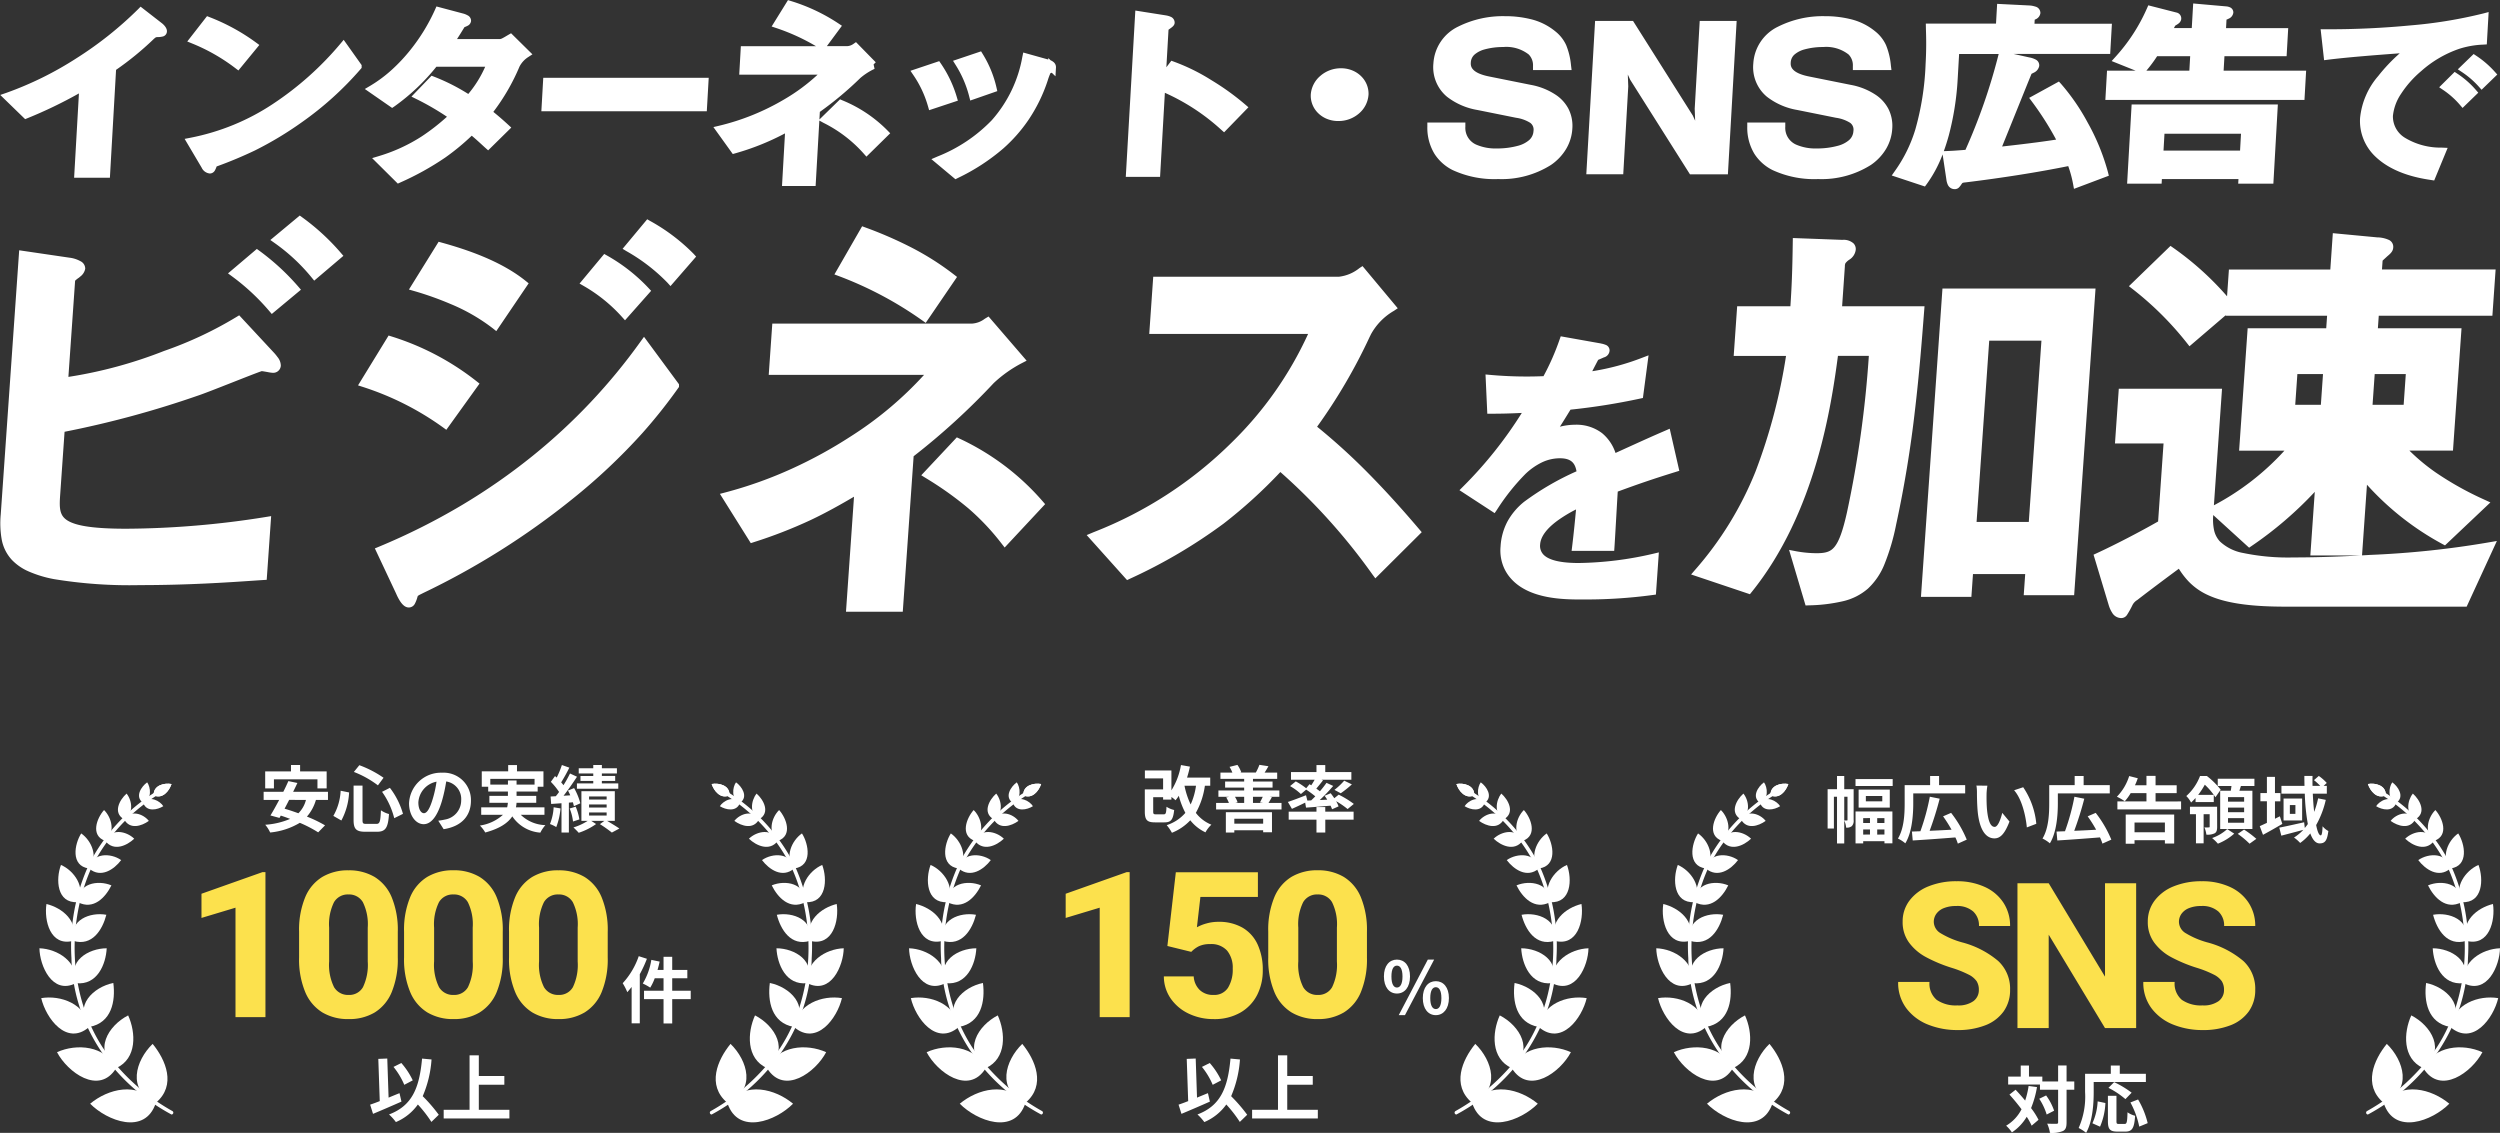 <svg xmlns="http://www.w3.org/2000/svg" xmlns:xlink="http://www.w3.org/1999/xlink" width="380.373" height="172.369" viewBox="0 0 380.373 172.369">
  <rect x="0" y="0" width="380.373" height="172.369" fill="#333333" stroke="none"/>
  <defs>
    <clipPath id="clip-path">
      <rect id="長方形_822" data-name="長方形 822" width="380" height="61.374" fill="none"/>
    </clipPath>
    <clipPath id="clip-path-2">
      <rect id="長方形_823" data-name="長方形 823" width="380" height="28.792" fill="none"/>
    </clipPath>
  </defs>
  <g id="グループ_685" data-name="グループ 685" transform="translate(-20 -92.246)">
    <g id="グループ_684" data-name="グループ 684">
      <g id="グループ_658" data-name="グループ 658" transform="translate(20 124.968)">
        <g id="グループ_654" data-name="グループ 654" clip-path="url(#clip-path)">
          <path id="パス_816" data-name="パス 816" d="M52.192,7.174A33.481,33.481,0,0,0,46.455,1.9l-3.48,2.9a29.048,29.048,0,0,1,5.733,5.34Zm-6.464,5.147a34.992,34.992,0,0,0-5.8-5.34l-3.415,2.9a33.8,33.8,0,0,1,5.733,5.34ZM40.82,55.942l.583-8.364a137.67,137.67,0,0,1-21.335,1.8C9.336,49.38,9.09,47.386,9.35,43.654l.709-10.165a147.745,147.745,0,0,0,20.764-5.6c1.576-.515,9.45-3.732,9.772-3.732s1.524.257,1.717.257a.541.541,0,0,0,.615-.515c.036-.515-.8-1.415-.861-1.48L37.1,17.082a58.421,58.421,0,0,1-11.1,5.211,70.777,70.777,0,0,1-15.455,4.119l1.082-15.506c.009-.129.087-.322.828-.836.275-.257.683-.579.706-.9.027-.386-.584-.836-1.856-1.029l-7-1.029-2.756,39.5c-.48,6.884,1.673,10.1,20.567,10.1,8.615,0,15.6-.579,18.695-.772M105.907,7.367a28.126,28.126,0,0,0-6.472-4.89L96.49,6.016a29.115,29.115,0,0,1,6.343,4.89Zm-6.855,5.211A25.842,25.842,0,0,0,92.9,7.752L89.952,11.29a24.328,24.328,0,0,1,5.963,4.826Zm-18.63-1.029C76.589,8.46,71.307,6.787,67.839,5.822L64,12c2.457.708,8.175,2.574,12.193,5.79ZM103.51,26.989l-4.7-6.369A92,92,0,0,1,58.7,52.082l2.966,6.305c.166.386.778,1.737,1.357,1.737.321,0,.473-.322.724-1.158.164-.515.293-.515,1.16-.965A114.855,114.855,0,0,0,87.492,43.782,81.109,81.109,0,0,0,103.51,26.99ZM72.932,26.8A39.7,39.7,0,0,0,60.223,20.1l-3.988,6.5a44.36,44.36,0,0,1,12.353,6.242Zm72.662-16.212A48.729,48.729,0,0,0,132.27,3.506l-3.585,6.241a56.485,56.485,0,0,1,12.828,6.82ZM159,45a37.292,37.292,0,0,0-12.455-9.393l-4.584,4.89c5.3,3.281,8.4,5.855,11.759,10.165Zm-2.964-22L151.1,17.275a4.389,4.389,0,0,1-2.377.9H118.907l-.458,6.563h24.294c-5,6.305-16.879,15.314-31.411,19.109l3.991,6.37a69.311,69.311,0,0,0,16.138-7.463L130.2,60.768h7.391l1.629-23.355a103.829,103.829,0,0,0,12.354-11.259A19.76,19.76,0,0,1,156.038,23m60.253,26.25a115.776,115.776,0,0,0-15.922-15.892,84.869,84.869,0,0,0,8.46-14.412,9.854,9.854,0,0,1,3.74-3.86L208,9.619a6.554,6.554,0,0,1-3.441,1.415h-27.7l-.521,7.463h24.486a56.445,56.445,0,0,1-12.151,17.564,62.546,62.546,0,0,1-21.472,13.9l5.249,5.855c12.5-5.919,17.591-10.809,23.133-16.535a91.456,91.456,0,0,1,14.56,16.085Zm39.3-9.728-1.165-5.115c-2.172.942-2.773,1.211-8.187,3.678-.824-2.96-2.686-4.531-5.777-4.531a9.07,9.07,0,0,0-3.919.942c.843-1.166,1.245-1.794,2.864-4.44a97.276,97.276,0,0,0,10.828-1.7l.664-5.024a39.822,39.822,0,0,1-8.94,2.288c.258-.493,1.554-3.005,1.6-3.05.045,0,.969-.4,1.062-.449.275-.091.463-.224.482-.493.022-.314-.734-.4-.865-.449L238.7,20.19a37.441,37.441,0,0,1-2.657,5.966,62.685,62.685,0,0,1-8.546-.181l.212,4.667c1.882,0,3.274-.045,5.838-.181A65.963,65.963,0,0,1,223.863,42.8l4.2,2.736c2.746-4.037,5.719-8.119,10.11-8.119,2.6,0,3.024,1.615,3.2,2.96-6.962,3.454-11.232,5.562-11.62,11.124a5.767,5.767,0,0,0,1.4,4.395c2.613,3.005,7.811,3.005,10.32,3.005a75.057,75.057,0,0,0,10.711-.67l.353-5.069A53.1,53.1,0,0,1,241,54.594c-3.271,0-6.681-.583-6.477-3.5.219-3.14,5.043-5.472,6.8-6.325-.183,1.974-.382,4.172-.693,6.728h5.2c.106-1.525.4-7.087.526-8.835,3.4-1.257,5.609-2.02,9.226-3.141M315.82,58.258l3.169-45.423H296.945l-3.187,45.68h6.427l.243-3.474h9.19l-.225,3.217ZM292.964,15.538H280.432l.471-6.756c.045-.643.123-.836.869-1.415.545-.45.752-.643.783-1.094.049-.708-.777-.836-1.42-.836l-6.923-.257c-.062,4.568-.177,7.142-.4,10.358h-8.1l-.44,6.305h8.034c-2.4,14.154-5.714,23.87-14.1,33.585L266.865,58c9.92-12.289,12.119-29.081,13.063-36.156h5.913a167.731,167.731,0,0,1-3.381,24.512c-1.308,5.855-2.4,6.756-5.227,6.756a18.055,18.055,0,0,1-3.319-.322l2.081,7.013c8.12-.322,10.624-2.123,12.711-11.774,2.726-12.353,3.629-24.385,4.259-32.492m17.12,32.813h-9.19L302.9,19.527h9.19Zm68.556-3.41c-6.289-2.9-9.768-5.533-12.7-8.686h7.519l1.212-17.371H361.949l.22-3.153h17.289l.4-5.79H362.573l.143-2.059c.018-.257.151-.322.907-1.029.545-.45.688-.643.706-.9.031-.45-.2-.77-1.866-.9l-6.129-.579-.382,5.469H340.528l-.4,5.79h15.425l-.22,3.153H343.375l-1.212,17.371h7.649a40.764,40.764,0,0,1-12.177,9.651l5.438,4.953A56.205,56.205,0,0,0,353.758,41.4L353,52.211h6.62l.812-11.644a43.317,43.317,0,0,0,12.287,9.972ZM367.113,30.529h-5.977l.413-5.919h5.977Zm-12.6,0h-5.141l.413-5.919h5.142Zm-14.4-15.634a44.8,44.8,0,0,0-8.993-8.364l-5.445,5.276a48.786,48.786,0,0,1,8.354,8.3Zm39.547,36.544a140.266,140.266,0,0,1-18.258,1.93c-6.326.386-10.76.386-11.659.386-11.632,0-13.1-2.9-12.8-7.2l1.289-18.467H323.774l-.494,7.077h7.391l-.9,12.868c-3.013,1.737-7.013,3.8-9.669,5.018l2.192,7.27c.056.129.415,1.415,1.251,1.415.321,0,.395-.129,1.136-1.544a2.5,2.5,0,0,1,.976-1.094c2.65-2.059,6.85-5.147,6.85-5.147C334.581,57.422,337.036,60,348.476,60h27.252Z" transform="translate(-0.821 -1.038)" fill="#fff"/>
          <path id="パス_817" data-name="パス 817" d="M45.551,0l.39.283a34.166,34.166,0,0,1,5.844,5.374l.408.475L47.75,9.906l-.4-.49A28.447,28.447,0,0,0,41.739,4.19l-.662-.468Zm4.88,6A32.929,32.929,0,0,0,45.6,1.576L43.108,3.649a29.687,29.687,0,0,1,4.8,4.494ZM98.416.565l.453.263a28.8,28.8,0,0,1,6.621,5.011l.369.409-3.9,4.485-.47-.524a27.523,27.523,0,0,0-6.2-4.773l-.618-.375Zm5.776,5.707a27.706,27.706,0,0,0-5.493-4.1l-2.15,2.583a29.437,29.437,0,0,1,5.388,4.117ZM131.115,1.63l.492.182a61.38,61.38,0,0,1,6.939,3.014,42.021,42.021,0,0,1,6.55,4.155l.462.359-4.768,6.99-.516-.367a55.921,55.921,0,0,0-12.687-6.745L126.9,8.96Zm12.756,7.979a41.1,41.1,0,0,0-5.894-3.677,59.011,59.011,0,0,0-6.308-2.77l-2.96,5.154a57.162,57.162,0,0,1,11.769,6.269Zm211.01-6.927,6.759.639a4.444,4.444,0,0,1,1.825.412,1.165,1.165,0,0,1,.606,1.151c-.039.556-.4.9-.915,1.325-.142.133-.264.245-.363.335-.142.13-.277.254-.339.321l-.094,1.343H379.65l-.491,7.033H361.87l-.133,1.909h12.725l-1.3,18.615h-6.63a30.316,30.316,0,0,0,3.977,3.308,48.168,48.168,0,0,0,7.512,4.191l.835.385-6.91,6.537-.394-.21a42.8,42.8,0,0,1-11.477-9.021l-.75,10.749q.583-.032,1.165-.068h.013a140.15,140.15,0,0,0,18.178-1.922l1.163-.2-4.6,9.992H347.6c-5.429,0-9.165-.565-11.76-1.78a9.521,9.521,0,0,1-2.9-2.049,12.274,12.274,0,0,1-1.488-1.94c-1.222.9-4.242,3.142-6.294,4.736l-.029.022-.031.019a1.89,1.89,0,0,0-.733.821l-.015.03a13.212,13.212,0,0,1-.772,1.379,1.041,1.041,0,0,1-.914.5,1.626,1.626,0,0,1-1.371-.835,4.153,4.153,0,0,1-.44-.924l-.014-.039-.011-.025-.01-.034L318.475,51.6l.491-.226c2.707-1.246,6.495-3.207,9.332-4.828l.828-11.871h-7.391l.581-8.321h15.707l-1.237,17.733a39.268,39.268,0,0,0,10.737-8.318h-6.9l1.3-18.615h11.954l.133-1.909H338.58l.006-.08-5.516,4.725-.4-.508a48.239,48.239,0,0,0-8.248-8.194l-.565-.44,6.328-6.131.42.295a45.456,45.456,0,0,1,8.183,7.371l.284-4.072H354.5Zm7.95,2.119a3.613,3.613,0,0,0-1.294-.241h-.01l-5.5-.519-.378,5.412H340.23l-.293,4.2.169.207-.161.138h15.393l-.307,4.4H343.076l-1.125,16.128h8.371l-.924,1.036a48.45,48.45,0,0,1-6.033,5.744,36.944,36.944,0,0,1-5.528,3.636l4.412,4.019a55.592,55.592,0,0,0,10.164-9.076l1.215-1.388-.836,11.985h5.374l.875-12.548.982,1.114a42.759,42.759,0,0,0,11.721,9.623l4.928-4.662a47.555,47.555,0,0,1-6.874-3.913,31.8,31.8,0,0,1-5.188-4.525l-.971-1.045h8.366l1.125-16.128H360.4l.307-4.4H378l.317-4.546H361.029l.19-2.724c.032-.455.252-.657.735-1.1.1-.1.224-.206.368-.34l.014-.013.015-.012A2.231,2.231,0,0,0,362.831,4.8Zm-24.459,8.907a44.2,44.2,0,0,0-8.063-7.483l-4.564,4.422a49.489,49.489,0,0,1,7.5,7.457Zm-1.681,13.886H323.475l-.407,5.834h7.391l-.967,13.863-.287.165c-2.73,1.574-6.442,3.509-9.229,4.816L322.005,59l.025.069c.24.682.459.865.57.913.13-.193.373-.656.648-1.181a3.1,3.1,0,0,1,1.18-1.331c2.628-2.04,6.794-5.105,6.836-5.136l.551-.4.35.587a12.559,12.559,0,0,0,1.675,2.3,8.3,8.3,0,0,0,2.525,1.784,16.02,16.02,0,0,0,4.3,1.214,44.944,44.944,0,0,0,6.933.449h26.854l3.279-7.128a141.3,141.3,0,0,1-17.172,1.744c-4.089.249-8.24.387-11.69.387a34.7,34.7,0,0,1-7.908-.712,8.122,8.122,0,0,1-4.169-2.12,4.9,4.9,0,0,1-1.208-2.346,9.3,9.3,0,0,1-.136-2.691Zm22.338,24.127H351.46l.675-9.68a56.81,56.81,0,0,1-9.592,8.222l-.4.275-5.456-4.97a7.972,7.972,0,0,0,.115,2.249,3.691,3.691,0,0,0,.9,1.768,6.966,6.966,0,0,0,3.552,1.759,33.543,33.543,0,0,0,7.617.677C351.887,52.022,355.446,51.916,359.029,51.721Zm-86.308-48.3,7.547.281a2.236,2.236,0,0,1,1.7.546,1.238,1.238,0,0,1,.325.956,2.076,2.076,0,0,1-1.007,1.53l-.015.012a2.338,2.338,0,0,0-.543.508,1.062,1.062,0,0,0-.087.459L280.22,13.8h12.538l-.085,1.091c-.313,4.029-.7,9.044-1.347,14.544a176.83,176.83,0,0,1-2.892,17.612,33.144,33.144,0,0,1-1.76,5.977,10.3,10.3,0,0,1-2.526,3.739,8.8,8.8,0,0,1-3.757,1.908,24.883,24.883,0,0,1-5.249.638l-.482.019-2.51-8.457,1,.193a17.487,17.487,0,0,0,3.205.311c1.412,0,2.119-.251,2.7-.956.7-.849,1.274-2.438,1.916-5.313v0a165.372,165.372,0,0,0,3.315-23.752h-4.7c-.991,7.407-3.339,23.8-13.123,35.925l-.271.336-8.948-3.006.606-.7a51.905,51.905,0,0,0,9.191-14.953,85.755,85.755,0,0,0,4.646-17.6h-7.963l.527-7.549h8.1c.186-2.764.3-5.271.36-9.745Zm8.336,1.669a1.452,1.452,0,0,0-.8-.145h-.023l-6.288-.234c-.067,4.407-.192,6.866-.394,9.757l-.04.578h-8.1l-.353,5.062h8.1l-.123.726A88.68,88.68,0,0,1,268.2,39.421a52.321,52.321,0,0,1-3.938,7.864,55.3,55.3,0,0,1-4.867,6.734l6.378,2.143c9.534-12.063,11.713-28.4,12.648-35.409l.086-.641h7.128l-.052.67a169.253,169.253,0,0,1-3.395,24.6h0c-.7,3.12-1.326,4.81-2.171,5.834a4.239,4.239,0,0,1-3.662,1.408h0a18.852,18.852,0,0,1-2.439-.17l1.661,5.6a22.334,22.334,0,0,0,4.505-.578,7.493,7.493,0,0,0,3.242-1.633c1.709-1.525,2.839-4.147,3.9-9.053v0A175.622,175.622,0,0,0,290.093,29.3c.629-5.363,1.014-10.271,1.323-14.247H278.888l.518-7.421a2.121,2.121,0,0,1,1.1-1.857c.538-.445.541-.489.552-.652A.187.187,0,0,0,281.058,5.092ZM66.68,3.987l.448.125c3.644,1.014,8.936,2.723,12.806,5.841l.446.359-4.926,7.272-.525-.42a28.278,28.278,0,0,0-6.537-3.75,47.782,47.782,0,0,0-5.439-1.929l-.79-.227ZM78.7,10.57c-3.492-2.635-8.1-4.178-11.461-5.134l-3.161,5.088a37.942,37.942,0,0,1,11.092,5.258ZM39.024,5.079l.395.289a35.679,35.679,0,0,1,5.9,5.435l.415.48-4.439,3.694-.4-.468a33.231,33.231,0,0,0-5.628-5.242L34.635,8.8Zm4.936,6.062a34.452,34.452,0,0,0-4.883-4.478L36.632,8.736a34.491,34.491,0,0,1,4.809,4.5ZM2.863,5.286l7.664,1.127a4.547,4.547,0,0,1,1.641.524A1.257,1.257,0,0,1,12.91,8.1a1.937,1.937,0,0,1-.788,1.208l-.113.1-.033.031-.037.026a3.567,3.567,0,0,0-.568.454L10.35,24.55A68.084,68.084,0,0,0,24.913,20.6l.015-.005a57.9,57.9,0,0,0,10.978-5.155l.432-.261,5.306,5.71a6.685,6.685,0,0,1,.518.634,2.094,2.094,0,0,1,.508,1.312,1.158,1.158,0,0,1-1.234,1.093,5.528,5.528,0,0,1-.78-.114c-.253-.045-.7-.124-.884-.141-.453.134-2.71,1.023-4.538,1.743-2.126.837-4.324,1.7-5.1,1.955A149.722,149.722,0,0,1,9.768,32.9l-.676,9.69c-.1,1.5-.124,2.615.582,3.373,1.088,1.168,4.021,1.688,9.513,1.688a137.477,137.477,0,0,0,21.238-1.793l.774-.126-.676,9.691-.543.034q-.692.043-1.639.109c-3.645.248-9.746.664-17.094.664a70.835,70.835,0,0,1-13.076-.91,17.543,17.543,0,0,1-3.894-1.182,7.819,7.819,0,0,1-2.53-1.75A6.235,6.235,0,0,1,.2,49.271a14.271,14.271,0,0,1-.142-3.812Zm7.481,2.357L4.009,6.711,1.3,45.545a13.112,13.112,0,0,0,.12,3.479,5.028,5.028,0,0,0,1.237,2.511A6.611,6.611,0,0,0,4.795,53a16.343,16.343,0,0,0,3.618,1.093,69.716,69.716,0,0,0,12.835.887c7.305,0,13.38-.414,17.009-.661l1.1-.074.491-7.041A138.68,138.68,0,0,1,19.195,48.89h0c-6.026,0-9.046-.6-10.425-2.084A3.572,3.572,0,0,1,7.86,44.8a11.256,11.256,0,0,1-.007-2.3L8.6,31.858l.468-.091A148.119,148.119,0,0,0,29.748,26.19l.005,0c.735-.24,2.916-1.1,5.026-1.93,4.469-1.76,4.712-1.833,4.939-1.833a8.508,8.508,0,0,1,1.154.163c.182.032.422.075.534.09a3.737,3.737,0,0,0-.672-.944l-4.62-4.972a59.117,59.117,0,0,1-10.773,5A70.173,70.173,0,0,1,10.419,25.8l-.636.112L9,26.05l1.137-16.3c.029-.416.307-.753,1.057-1.279l.094-.085a3.964,3.964,0,0,0,.331-.326,2.951,2.951,0,0,0-1.275-.418Zm81.53-1.8.451.254a26.451,26.451,0,0,1,6.3,4.941l.388.414-3.975,4.485-.465-.518a23.687,23.687,0,0,0-5.811-4.7l-.64-.369Zm5.455,5.638a25.2,25.2,0,0,0-5.167-4.042l-2.145,2.577a24.913,24.913,0,0,1,5.011,4.062ZM207.251,7.69l5.361,6.419-.575.385a9.239,9.239,0,0,0-3.525,3.613l0,.005-.187.378a83.541,83.541,0,0,1-7.985,13.64,94.349,94.349,0,0,1,7.946,7.242c2.387,2.42,4.874,5.156,7.6,8.366l.373.438L209.2,55.2l-.428-.576a91.663,91.663,0,0,0-14.022-15.6,74.331,74.331,0,0,1-8.622,7.838,79.265,79.265,0,0,1-14.284,8.406l-.419.2-6.143-6.851,1.055-.441a61.615,61.615,0,0,0,21.026-13.662,54.963,54.963,0,0,0,11.607-16.5H174.8l.607-8.707h28.278a6.052,6.052,0,0,0,3.094-1.31Zm3.525,6.159L207,9.324a6.165,6.165,0,0,1-3.313,1.221h-27.12l-.434,6.22h24.8l-.42.888-.141.3a63.412,63.412,0,0,1-3.977,7.393,54.979,54.979,0,0,1-3.416,4.781,61.389,61.389,0,0,1-4.741,5.267,63.619,63.619,0,0,1-6.393,5.548,60.764,60.764,0,0,1-5.928,3.954,69.964,69.964,0,0,1-8.541,4.189l4.355,4.858a77.214,77.214,0,0,0,13.647-8.074,75.684,75.684,0,0,0,8.888-8.132l.406-.419.444.379a90.608,90.608,0,0,1,14.227,15.612l5.229-5.2c-2.564-3-4.912-5.573-7.168-7.86a92.245,92.245,0,0,0-8.294-7.51l-.462-.367.342-.481a83,83,0,0,0,8.223-13.949l.186-.376A9.716,9.716,0,0,1,210.776,13.849ZM295.488,11.1h23.29l-.046.665-3.209,46h-7.672l.225-3.217h-7.945l-.243,3.474h-7.672l.046-.665Zm21.958,1.244h-20.8l-3.1,44.437h5.182l.243-3.474h10.436l-.225,3.217h5.182ZM150.352,15.359l5.793,6.723-.7.361a19.125,19.125,0,0,0-4.3,3.04,104.743,104.743,0,0,1-12.193,11.14L137.3,60.278H128.66l1.221-17.5c-2.043,1.2-4.235,2.435-6.574,3.541a71.623,71.623,0,0,1-8.669,3.375l-.461.15-4.7-7.5.819-.214a63.185,63.185,0,0,0,10.234-3.664,68.68,68.68,0,0,0,8.863-4.869,54.842,54.842,0,0,0,11.144-9.352H116.905l.544-7.806h30.4a3.553,3.553,0,0,0,1.923-.73l.13-.08Zm3.833,6.352L150.1,16.969a4.22,4.22,0,0,1-2.25.718H118.608l-.371,5.319h24.914l-.8,1.009a41.277,41.277,0,0,1-5.052,5.193,63.443,63.443,0,0,1-7.228,5.437,69.926,69.926,0,0,1-9.024,4.957,64.782,64.782,0,0,1-9.62,3.516l3.286,5.245a68.254,68.254,0,0,0,15.552-7.255l1.02-.609-1.293,18.536h6.146l1.608-23.055.22-.17a103.488,103.488,0,0,0,12.28-11.192l.014-.015.015-.014A20.4,20.4,0,0,1,154.185,21.71Zm147.262-3.917h10.436l-2.1,30.067H299.35Zm9.1,1.244h-7.945l-1.924,27.58h7.945ZM59.069,18.256l.462.145a40.206,40.206,0,0,1,12.907,6.8l.467.368L67.851,32.6l-.5-.364a43.7,43.7,0,0,0-12.181-6.154l-.752-.243ZM71.2,25.809a38.955,38.955,0,0,0-11.58-6.074L56.3,25.149a44.921,44.921,0,0,1,11.27,5.72Zm166.21-7.435,6.1,1.087.032.011.072.016a3.23,3.23,0,0,1,.583.169.9.9,0,0,1,.642.9,1.147,1.147,0,0,1-.871,1.028c-.106.048-.348.154-.535.235-.137.059-.244.1-.329.14-.184.342-.588,1.117-.9,1.727a36.636,36.636,0,0,0,7.593-2.049l.973-.37-.858,6.49-.428.092a98.333,98.333,0,0,1-10.59,1.684c-.748,1.222-1.225,1.992-1.615,2.594a9.533,9.533,0,0,1,2.3-.3h.005a6.435,6.435,0,0,1,4.127,1.291,6.584,6.584,0,0,1,2.031,3.005c4.787-2.181,5.438-2.472,7.561-3.392l.686-.3,1.46,6.407-.55.17c-3.3,1.025-5.42,1.742-8.817,2.991-.065,1-.16,2.673-.253,4.3-.1,1.748-.194,3.4-.246,4.137l-.04.578h-6.48l.085-.7c.253-2.077.433-3.935.589-5.6a20.767,20.767,0,0,0-2.892,1.756c-1.626,1.211-2.491,2.41-2.571,3.562a1.931,1.931,0,0,0,.487,1.533c.8.862,2.609,1.3,5.366,1.3a52.558,52.558,0,0,0,11.39-1.419l.821-.195-.448,6.417-.5.067a76.012,76.012,0,0,1-10.1.679c-.232,0-.466,0-.7,0-2.593,0-7.987,0-10.786-3.216a6.189,6.189,0,0,1-1.274-2.249,6.556,6.556,0,0,1-.275-2.608,9.217,9.217,0,0,1,1.071-3.839,10.123,10.123,0,0,1,2.484-2.931,41.85,41.85,0,0,1,8-4.658c-.2-1.089-.664-1.983-2.517-1.983a6.357,6.357,0,0,0-2.78.641,9.8,9.8,0,0,0-2.469,1.738,32.813,32.813,0,0,0-4.348,5.468l-.342.5L222,41.787l.541-.542a62.912,62.912,0,0,0,8.945-11.213c-1.887.091-3.1.12-4.657.12h-.593l-.272-5.972.708.064c1.826.164,3.688.248,5.535.248.854,0,1.72-.018,2.578-.053a36.883,36.883,0,0,0,2.446-5.562Zm5.625,2.265-4.8-.855a38.207,38.207,0,0,1-2.524,5.563l-.168.3-.346.016c-.991.046-2,.07-2.984.07-1.646,0-3.3-.065-4.938-.193l.153,3.364c1.562-.009,2.892-.056,5.211-.179l1.21-.064-.654,1.021c-1.808,2.823-3.268,4.916-4.733,6.787a59.545,59.545,0,0,1-4.5,5.107l3.052,1.988a31.409,31.409,0,0,1,4.185-5.176,8.8,8.8,0,0,1,6.1-2.712,3.6,3.6,0,0,1,3,1.211,4.531,4.531,0,0,1,.82,2.291l.057.44-.435.216c-3.466,1.719-6.2,3.077-8.126,4.682a8.911,8.911,0,0,0-2.189,2.57,8,8,0,0,0-.923,3.339v.015a5.32,5.32,0,0,0,.221,2.121,4.954,4.954,0,0,0,1.021,1.8l0,0c2.428,2.792,7.442,2.792,9.852,2.792h.006c.229,0,.462,0,.691,0a74.743,74.743,0,0,0,9.429-.6l.26-3.725A53.726,53.726,0,0,1,240.135,54.1h-.008a16.531,16.531,0,0,1-3.492-.311,5.184,5.184,0,0,1-2.787-1.385,3.152,3.152,0,0,1-.817-2.468c.107-1.53,1.139-3.035,3.069-4.473a25.245,25.245,0,0,1,4.08-2.366l0,0,.99-.479-.133,1.438c-.156,1.686-.331,3.576-.58,5.707h3.917c.053-.853.128-2.168.207-3.543.107-1.869.217-3.8.281-4.713l.028-.4.377-.139c3.447-1.273,5.569-2,8.707-2.981l-.871-3.823c-1.712.746-2.726,1.2-7.491,3.376l-.661.3-.195-.7a5.763,5.763,0,0,0-1.827-3.056,5.163,5.163,0,0,0-3.347-1.02,8.491,8.491,0,0,0-3.65.878l-.777-.923c.824-1.14,1.195-1.716,2.837-4.4l.161-.263.307-.031a97.008,97.008,0,0,0,10.331-1.6l.471-3.566a41.568,41.568,0,0,1-8.09,1.961l-1.225.2.576-1.1.333-.641A16.028,16.028,0,0,1,242.255,21l.179-.168h.139C242.676,20.792,242.859,20.714,243.035,20.638ZM97.929,18.451l5.325,7.222v.406l-.118.164a79.093,79.093,0,0,1-5.43,6.83A90.3,90.3,0,0,1,87,43.156a115.569,115.569,0,0,1-22.7,14.291l-.3.154a3.2,3.2,0,0,0-.464.259c-.008.007-.028.025-.078.179a4.8,4.8,0,0,1-.394,1.025,1.04,1.04,0,0,1-.923.57c-.479,0-.923-.331-1.357-1.011a7.952,7.952,0,0,1-.566-1.092l-3.239-6.886.6-.25a98.868,98.868,0,0,0,12.662-6.35,92.819,92.819,0,0,0,10.806-7.528,88.349,88.349,0,0,0,16.377-17.37Zm3.935,7.431-3.921-5.318A89.66,89.66,0,0,1,81.835,37.485a94.072,94.072,0,0,1-10.952,7.629,99.964,99.964,0,0,1-12.222,6.179l2.7,5.737a5,5,0,0,0,.713,1.247c.054-.135.122-.336.2-.6l0-.01c.222-.695.537-.855,1.164-1.174l.3-.154.019-.01A114.325,114.325,0,0,0,86.225,42.187a89.055,89.055,0,0,0,10.554-9.942A76.231,76.231,0,0,0,101.863,25.882Zm246.468-3.005h6.387l-.5,7.163h-6.387Zm5.055,1.244h-3.9l-.326,4.676h3.9Zm6.707-1.244h7.222l-.5,7.163h-7.222Zm5.89,1.244h-4.732l-.326,4.676h4.732ZM145.524,33.747l.408.19a38.259,38.259,0,0,1,6.848,4.115,37.815,37.815,0,0,1,5.814,5.435l.366.423-6.158,6.6-.447-.574a36.276,36.276,0,0,0-5.068-5.379,51.215,51.215,0,0,0-6.528-4.64l-.646-.4Zm11.763,10.135a36.577,36.577,0,0,0-5.254-4.837,37,37,0,0,0-6.22-3.788l-3.757,4.007a50.085,50.085,0,0,1,6.039,4.351,36.734,36.734,0,0,1,4.788,4.989Z" transform="translate(0.056 0.073)" fill="#fff"/>
        </g>
      </g>
      <g id="グループ_659" data-name="グループ 659" transform="translate(20 92.246)">
        <g id="グループ_656" data-name="グループ 656" transform="translate(0 0)" clip-path="url(#clip-path-2)">
          <path id="パス_818" data-name="パス 818" d="M26.23,5.81c.014-.242-.4-.635-.531-.726l-2.8-2.179A56.542,56.542,0,0,1,2.639,15.766L5.413,18.46a66.893,66.893,0,0,0,8.727-4.3l-.76,13.314h4.207l.921-16.129a45.207,45.207,0,0,0,5.823-4.721c.5-.454.568-.514,1.075-.545.675-.03.811-.061.823-.272M40,8.018A30.129,30.129,0,0,0,33.15,4.267L30.934,7.111a28.978,28.978,0,0,1,6.682,3.814Zm15.842,3.147L53.7,8.139A48.5,48.5,0,0,1,43.305,17.4,35.285,35.285,0,0,1,30.52,22.635l2.149,3.631a.948.948,0,0,0,.707.575c.271,0,.366-.514.559-.938a50,50,0,0,0,13.074-6.748,48.764,48.764,0,0,0,8.837-7.989ZM81.469,9.23,79.112,6.9a4.382,4.382,0,0,1-1.556.726H69.816C70.548,6.6,71.255,5.417,71.7,4.69c.482-.182.791-.3.8-.484.012-.212-.449-.393-.647-.456l-3.649-.968c-1.661,3.782-5.19,8.957-10.1,11.862l3.011,2.088a31.867,31.867,0,0,0,6.443-6.143h8.617a17.484,17.484,0,0,1-3.349,5.6,29.468,29.468,0,0,0-5.558-2.875L65.085,15.58a40.756,40.756,0,0,1,5.372,3.177A27.357,27.357,0,0,1,59.24,25.414l2.867,2.844A35.406,35.406,0,0,0,73.2,20.88c1.35,1.119,1.955,1.725,2.5,2.209l2.639-2.6c-1.119-1.029-1.893-1.664-2.7-2.3a31.07,31.07,0,0,0,4.287-7.262A4.44,4.44,0,0,1,81.469,9.23M108.4,17.37l.22-3.843H84.691l-.22,3.843ZM128.656,5.145a27.24,27.24,0,0,0-7.047-3.329l-1.817,2.935a31.578,31.578,0,0,1,6.785,3.208Zm7.355,16.189a20.025,20.025,0,0,0-6.614-4.418l-2.353,2.3A20.93,20.93,0,0,1,133.3,24Zm-1.765-10.349-2.64-2.694a2.411,2.411,0,0,1-1.235.424H114.753l-.176,3.087H127.3c-2.559,2.965-8.691,7.2-16.265,8.987l2.152,3a37.521,37.521,0,0,0,8.379-3.51l-.484,8.474h3.871l.627-10.985a51.12,51.12,0,0,0,6.361-5.3,10.148,10.148,0,0,1,2.307-1.482Zm18.209,3.542a16.193,16.193,0,0,0-2.009-4.9l-3.054,1.029a17.216,17.216,0,0,1,2.11,4.9Zm9.039-3.238c.012-.212-.211-.424-.642-.545l-3.246-.908c-1.768,8.564-6.582,12.709-13.278,15.614L146.9,27.6c3.328-1.695,10.327-5.235,13.384-14.525.4-1.18.444-1.3.756-1.451.375-.123.445-.154.454-.336Zm-15.079,4.689a17.4,17.4,0,0,0-2.314-4.872l-3.157,1.058a16.917,16.917,0,0,1,2.28,4.872Zm44.077,1.451a37.839,37.839,0,0,0-5.044-3.631,29.248,29.248,0,0,0-5.564-2.752l-1.709,2.238.454-7.959c.009-.151.911-.635.922-.817.021-.363-.681-.456-.78-.484l-4-.633L173.4,27.355h3.972l.746-13.072a32.094,32.094,0,0,1,9.55,6.052Zm18.557-1.967a3.374,3.374,0,0,0-3.576-3.389,3.872,3.872,0,0,0-3.963,3.389,3.353,3.353,0,0,0,3.565,3.389h.012a3.848,3.848,0,0,0,3.963-3.378v-.011Zm31.011,5.117c.247-4.327-3.954-5.628-5.817-5.991l-6.323-1.271c-2.6-.514-3.381-1.513-3.308-2.784.164-2.875,4.745-2.935,5.553-2.935,1.245,0,5.173.182,5.151,3.51h4.544c-.324-2.572-.8-3.631-2.151-4.781-2.149-1.846-5.227-2.179-7.28-2.179-4.813,0-10,1.846-10.272,6.6-.24,4.206,3.1,5.81,6.228,6.445l5.857,1.18c2.2.456,3.237,1.059,3.145,2.663-.178,3.117-5.063,3.238-6.209,3.238-1.817,0-5.4-.393-5.4-3.934h-4.542c.008,6.323,5.942,7.352,10.149,7.352,6.5,0,10.44-3.056,10.672-7.11m23.7,6.384,1.261-22.09h-4.375l-.729,12.77.189,4.933-1.645-3.631-8.89-14.071h-4.847l-1.261,22.09h4.375l.729-12.77-.189-4.933,1.645,3.631,8.89,14.071Zm24.969-6.384c.247-4.327-3.953-5.628-5.817-5.991l-6.323-1.271c-2.6-.514-3.38-1.513-3.308-2.784.164-2.875,4.745-2.935,5.553-2.935,1.245,0,5.173.182,5.151,3.51h4.544c-.324-2.572-.8-3.631-2.151-4.781-2.149-1.846-5.227-2.179-7.28-2.179-4.813,0-10,1.846-10.272,6.6-.24,4.206,3.1,5.81,6.228,6.445l5.857,1.18c2.2.456,3.237,1.059,3.145,2.663-.178,3.117-5.063,3.238-6.209,3.238-1.818,0-5.4-.393-5.4-3.934h-4.542c.009,6.324,5.942,7.353,10.151,7.353,6.493,0,10.438-3.057,10.67-7.111M321.922,8.656l.191-3.358H310.333l.086-1.513c.007-.121.148-.212.388-.3.173-.091.449-.212.463-.454.021-.363-.646-.484-1.115-.514L305.894,2.3l-.171,3H295.086c.017.878.119,2.663-.048,5.6-.484,8.473-2.144,12.8-4.782,16.552l3.832,1.271c2.917-3.934,4.283-10.137,4.6-15.735l.247-4.33Zm-.365,18.762a35.2,35.2,0,0,0-6.99-13.163l-3.474,1.907a46.35,46.35,0,0,1,4.131,6.627c-1.494.242-4.211.666-10.138,1.3,1.37-3.358,3.528-8.746,4.9-12.1.076-.151.146-.182.63-.424a.8.8,0,0,0,.469-.545c.015-.272-.212-.424-1.009-.605l-3.955-.878a86.366,86.366,0,0,1-5.227,14.918c-2.265.182-2.535.182-3.243.212l.537,3.571c.05.3.112,1,.65,1,.2,0,.239-.061.57-.545.293-.393.5-.424,1.037-.484,5.39-.666,10.754-1.483,16.067-2.57a18.066,18.066,0,0,1,.954,3.329Zm29.921-11.772.183-3.208H339.107l.2-3.45h9.458l.173-3.026h-9.458l.112-1.967a.728.728,0,0,1,.538-.575c.28-.151.485-.242.5-.456s-.287-.272-.488-.3l-4.42-.393-.211,3.692H331.2c.113-.212.648-1.331.756-1.451.036-.03.522-.3.524-.332a.435.435,0,0,0,.217-.272.292.292,0,0,0-.252-.332L328.661,2.6a27.837,27.837,0,0,1-4.871,7.5l3.621,1.451a20.255,20.255,0,0,0,1.9-2.57h6.025l-.2,3.45H322.615l-.183,3.208Zm-4.732,12.739.617-10.8h-21l-.617,10.8h4.005l.04-.7H342.68l-.04.7Zm-3.89-3.782H329.965l.218-3.814h12.891Zm37.688-12.225a13.831,13.831,0,0,0-2.662-2.3l-1.5,1.451a13.883,13.883,0,0,1,2.662,2.3Zm-2.883,2.754A13.046,13.046,0,0,0,375,12.8l-1.463,1.451a13.271,13.271,0,0,1,2.627,2.33Zm1.561-7.9.2-3.51c-6.462,1.755-16.937,2.481-24.2,2.421l.379,3.389c3.39-.424,8.357-.788,12.888-1.119a25.559,25.559,0,0,0-4.706,4.6,10.916,10.916,0,0,0-2.632,6.022,6.814,6.814,0,0,0,2.18,5.447c2.587,2.451,6.32,3.087,8.088,3.358l1.524-3.692A11.066,11.066,0,0,1,367.1,22.6a4.408,4.408,0,0,1-2.2-3.932c.131-2.3,1.9-5.023,4.521-7.262,4.5-3.874,8.211-4.086,9.8-4.178" transform="translate(-1.447 -1.063)" fill="#fff"/>
          <path id="パス_819" data-name="パス 819" d="M119.7.041l.458.142a27.844,27.844,0,0,1,7.207,3.4l.544.362-2.293,3.1h3.1a1.78,1.78,0,0,0,.9-.313l.431-.3,3.007,3.069-.33.324.15.675a9.524,9.524,0,0,0-2.15,1.378,51.872,51.872,0,0,1-6.177,5.171l-.066,1.157,3.14-3.07L128,15.3a20.544,20.544,0,0,1,6.819,4.556l.437.444-3.62,3.557-.434-.488a20.233,20.233,0,0,0-6.092-4.65l-.638-.351-.568,9.96h-5.115l.457-8.009a38.2,38.2,0,0,1-7.526,3.022l-.419.119-2.948-4.1.9-.213a35.765,35.765,0,0,0,9.84-3.981,28.662,28.662,0,0,0,5.114-3.779H112.282l.247-4.33h11.438a31.113,31.113,0,0,0-6.01-2.752l-.744-.25Zm6.429,4.227a26.632,26.632,0,0,0-5.881-2.752L119.091,3.38a32.213,32.213,0,0,1,5.688,2.71Zm5.45,5.511-1.718-1.753a3.031,3.031,0,0,1-1.09.269H113.7l-.105,1.843h13.423l-.887,1.028a26.818,26.818,0,0,1-6.406,5.065,37.207,37.207,0,0,1-9.29,3.9l1.362,1.9a36.886,36.886,0,0,0,7.823-3.331l.993-.567-.511,8.959h2.627l.611-10.7.246-.173a50.643,50.643,0,0,0,6.283-5.231l.015-.015.016-.014A10.689,10.689,0,0,1,131.576,9.779Zm1.911,10.515a19.319,19.319,0,0,0-5.59-3.684l-1.462,1.429a25.993,25.993,0,0,1,2.851,1.85,18.914,18.914,0,0,1,2.4,2.173ZM333.5.552,338.573,1l.019,0a1.814,1.814,0,0,1,.49.132.839.839,0,0,1,.526.821,1.153,1.153,0,0,1-.756.932l-.066.035-.062.033-.068.019a.145.145,0,0,0-.087.06L338.5,4.3h9.458l-.243,4.27h-9.458l-.126,2.206h12.554l-.254,4.452H320.137l.254-4.451h4.355l-3.652-1.463.6-.662a27.16,27.16,0,0,0,4.763-7.335l.212-.484,4.275,1.095a.909.909,0,0,1,.729,1.038l0,.025-.006.025a1.053,1.053,0,0,1-.447.623,1.524,1.524,0,0,1-.163.113c-.075.047-.165.1-.245.148l-.043.025c-.049.088-.121.226-.2.374h2.715Zm4.179,1.62L334.662,1.9l-.207,3.637h-5.93l.487-.914c.028-.053.1-.2.174-.347a6.856,6.856,0,0,1,.668-1.227l.028-.031L329.914,3c.015-.013.03-.024.046-.036L327.376,2.3a28.338,28.338,0,0,1-4.177,6.52l2.391.958a19.646,19.646,0,0,0,1.554-2.155l.182-.293h7.027l-.268,4.693H321.564l-.112,1.964h27.8l.112-1.965H336.812l.268-4.693h9.458l.1-1.782h-9.458l.152-2.652,0-.028A1.291,1.291,0,0,1,337.674,2.173Zm-4.636,6.4h-5.026a20.985,20.985,0,0,1-1.641,2.206h6.541ZM303.671.612l4.887.243a3.522,3.522,0,0,1,.91.167,1,1,0,0,1,.785,1,1.189,1.189,0,0,1-.757.949l-.039.02-.033.017-.035.013h0l-.035.612h11.781l-.263,4.6h-14.68l2.384.529a3.344,3.344,0,0,1,1,.344.962.962,0,0,1,.5.9l0,.053-.012.052a1.427,1.427,0,0,1-.809.968l-.044.022c-.125.062-.244.122-.311.159-.68,1.667-1.561,3.852-2.414,5.965-.71,1.76-1.44,3.569-2.057,5.089,4.373-.481,6.841-.835,8.218-1.049a45.956,45.956,0,0,0-3.677-5.777l-.428-.573,4.529-2.486.329.36a31.989,31.989,0,0,1,4.021,5.839,33.1,33.1,0,0,1,3.113,7.593l.134.537-5.306,2-.135-.731a17.507,17.507,0,0,0-.738-2.728c-4.727.951-9.835,1.761-15.6,2.473h-.007c-.461.052-.47.052-.6.228l-.013.018a3.445,3.445,0,0,1-.4.524.9.9,0,0,1-.665.262,1.14,1.14,0,0,1-1.046-.689,2.656,2.656,0,0,1-.206-.76c0-.025-.007-.048-.011-.069v-.009l-.565-3.76a19.278,19.278,0,0,1-2.421,4.523l-.268.361-5.052-1.676.481-.685a21.662,21.662,0,0,0,3.113-6.332,41.99,41.99,0,0,0,1.556-9.9c.139-2.44.09-4.076.061-5.054-.006-.19-.011-.353-.013-.5l-.012-.634H303.5Zm4.81,1.484-3.64-.181-.17,2.966H294.087c.03,1.012.069,2.639-.067,5.012a43.185,43.185,0,0,1-1.61,10.194,23.023,23.023,0,0,1-2.816,5.991l2.617.868a21.768,21.768,0,0,0,2.914-6.673,41.425,41.425,0,0,0,1.306-8.364l.281-4.916H319.7l.121-2.114H308.038l.124-2.17A.823.823,0,0,1,308.5,2.1Zm-4.573,6.142h-6.022l-.214,3.743a42.686,42.686,0,0,1-1.348,8.62q-.347,1.274-.765,2.422l.426-.018.221-.009c.521-.021.939-.038,2.645-.173a88.634,88.634,0,0,0,5.029-14.483Zm4.4,1.742-3.373-.748a86.716,86.716,0,0,1-5.118,14.456l-.156.317-.352.028c-1.478.118-2.118.16-2.576.183l.433,2.883c0,.024.008.051.012.079s.018.116.033.191l.028-.041.035-.05a1.74,1.74,0,0,1,1.461-.73c5.939-.734,11.178-1.572,16.017-2.562l.511-.1.191.486a18.727,18.727,0,0,1,.837,2.718l2.889-1.091a32.771,32.771,0,0,0-2.854-6.759A32.253,32.253,0,0,0,312.794,14l-2.418,1.327a47.081,47.081,0,0,1,3.764,6.14l.389.761-.843.136c-1.175.19-3.926.636-10.171,1.306l-1.034.111.393-.964c.684-1.678,1.581-3.9,2.448-6.05s1.765-4.374,2.45-6.054l.009-.022.011-.022c.155-.308.34-.416.759-.626-.07-.019-.152-.039-.248-.061ZM66.214,1.005,70.4,2.118a2.825,2.825,0,0,1,.525.226.918.918,0,0,1,.555.859.915.915,0,0,1-.548.753,3.9,3.9,0,0,1-.455.2l-.057.093c-.3.488-.669,1.095-1.073,1.715h6.566a1.045,1.045,0,0,0,.34-.125c.2-.1.419-.229.633-.357.09-.053.182-.109.271-.16l.41-.238L80.817,8.29l-.646.421a3.822,3.822,0,0,0-1.317,1.436,31.6,31.6,0,0,1-3.985,6.9c.678.548,1.363,1.13,2.25,1.946l.481.442L74.081,22.9l-.434-.386c-.155-.137-.309-.28-.487-.444-.388-.358-.857-.79-1.575-1.4a35.1,35.1,0,0,1-4.065,3.347,42.971,42.971,0,0,1-6.792,3.766l-.391.179-3.91-3.88.994-.3a25.516,25.516,0,0,0,6.535-2.995,31.909,31.909,0,0,0,3.858-3A40.42,40.42,0,0,0,63.174,15.1l-.763-.376,3.06-3.181.386.151a30.237,30.237,0,0,1,5.2,2.626,17.087,17.087,0,0,0,2.575-4.146H66.206a31.849,31.849,0,0,1-6.379,6.035l-.353.24-4.159-2.884.835-.494A20.389,20.389,0,0,0,59.466,10.6a25.974,25.974,0,0,0,2.786-2.983A28.428,28.428,0,0,0,66,1.492Zm3.4,2.189-2.7-.716A28.081,28.081,0,0,1,57.6,13.631l1.882,1.3a32.529,32.529,0,0,0,5.971-5.79l.186-.218h9.794l-.308.837a18.118,18.118,0,0,1-3.448,5.772l-.355.439-.471-.312A28.853,28.853,0,0,0,65.789,13l-1.31,1.362a41.394,41.394,0,0,1,4.7,2.843l.641.449-.582.523a36.069,36.069,0,0,1-4.6,3.649,26.235,26.235,0,0,1-5.868,2.823L60.6,26.474A40.819,40.819,0,0,0,66.81,23a35.666,35.666,0,0,0,4.323-3.609l.4-.379.424.352c.99.821,1.575,1.36,2.045,1.794l.041.038,1.753-1.728c-.824-.74-1.463-1.265-2.177-1.83l-.487-.385.384-.488a30.452,30.452,0,0,0,4.2-7.117l.009-.022.011-.021a4.967,4.967,0,0,1,1.15-1.473l-1.508-1.49a3.171,3.171,0,0,1-1.461.569H66.974l.7-.982c.633-.89,1.245-1.892,1.692-2.624l.168-.275ZM21.2,1.038l3.237,2.516h0c.138.106.8.65.771,1.252a.815.815,0,0,1-.6.763,3.3,3.3,0,0,1-.814.1.79.79,0,0,0-.283.042,3.085,3.085,0,0,0-.4.336,45.917,45.917,0,0,1-5.644,4.606l-.937,16.41H11.086l.732-12.825A67.813,67.813,0,0,1,4.009,18l-.375.152-3.789-3.68.954-.33A51.8,51.8,0,0,0,11.465,8.872a55.418,55.418,0,0,0,9.353-7.445Zm2.348,3.4L21.307,2.692a57.14,57.14,0,0,1-9.175,7.229,54.136,54.136,0,0,1-9.984,5.054l1.768,1.717a66.473,66.473,0,0,0,8.272-4.105l1-.587L12.4,25.815h2.963l.9-15.848.253-.172a44.706,44.706,0,0,0,5.743-4.656l.011-.011A1.9,1.9,0,0,1,23.553,4.437Zm149-2.808,4.716.746.026.007.03.006a2.628,2.628,0,0,1,.576.176.959.959,0,0,1,.635.938c-.022.393-.345.622-.752.913-.054.039-.124.088-.182.132l-.326,5.708.758-.993.43.159a29.918,29.918,0,0,1,5.677,2.807,38.572,38.572,0,0,1,5.119,3.686l.5.431-3.7,3.807-.444-.391a32.021,32.021,0,0,0-8.569-5.618l-.73,12.793h-5.216Zm4.286,1.937-3.124-.494L172.42,25.694h2.727l.654-11.465v0l.57-9.982A.925.925,0,0,1,176.836,3.566Zm11.107,12.869a37.446,37.446,0,0,0-4.453-3.145l-.013-.008a28.609,28.609,0,0,0-5.018-2.532l-1.528,2a31.988,31.988,0,0,1,9.064,5.689ZM378.455,1.855l-.281,4.925-.558.033a13.662,13.662,0,0,0-3.652.643,16.991,16.991,0,0,0-5.77,3.385l0,0a15.727,15.727,0,0,0-3.071,3.467,7.339,7.339,0,0,0-1.233,3.349,3.785,3.785,0,0,0,1.9,3.372l.022.014a10.463,10.463,0,0,0,5.482,1.439l.924.041-2.048,4.962-.482-.074c-1.535-.235-5.614-.861-8.421-3.521h0a7.527,7.527,0,0,1-1.861-2.71,7.348,7.348,0,0,1-.512-3.225,11.492,11.492,0,0,1,2.764-6.37h0a25.93,25.93,0,0,1,3.272-3.452c-3.9.289-8,.61-10.889.972l-.624.078-.526-4.712.7.006c.275,0,.559,0,.842,0,3.821,0,8.081-.2,11.995-.576a70.23,70.23,0,0,0,11.2-1.826ZM377,5.607l.121-2.11a76,76,0,0,1-10.576,1.649c-3.952.375-8.254.582-12.112.582h-.152l.231,2.072c3.387-.4,8.1-.74,12.295-1.047l2.1-.154-1.683,1.271a24.943,24.943,0,0,0-4.591,4.489v0a10.3,10.3,0,0,0-2.5,5.671v0a6.114,6.114,0,0,0,.425,2.686,6.293,6.293,0,0,0,1.559,2.266l0,0a11.072,11.072,0,0,0,4.122,2.359,20.16,20.16,0,0,0,3.152.76l1-2.426a10.664,10.664,0,0,1-5.257-1.592,5.225,5.225,0,0,1-1.864-1.91,4.943,4.943,0,0,1-.625-2.568V17.6a8.55,8.55,0,0,1,1.423-3.95A16.979,16.979,0,0,1,367.384,9.9C371.577,6.284,375.13,5.748,377,5.607ZM31.307,2.48l.431.168a30.761,30.761,0,0,1,7,3.829l.53.389-3.186,3.878L35.6,10.38a28.363,28.363,0,0,0-6.539-3.732l-.76-.31ZM37.465,7.1a29.559,29.559,0,0,0-5.749-3.12L30.285,5.815a29.579,29.579,0,0,1,5.592,3.217ZM228.79,2.486a15.983,15.983,0,0,1,3.75.415,9.331,9.331,0,0,1,3.934,1.914A5.687,5.687,0,0,1,238.1,6.889a10.738,10.738,0,0,1,.741,3.1l.088.7h-5.874l0-.626a2.331,2.331,0,0,0-.652-1.749,5.534,5.534,0,0,0-3.878-1.135,10.614,10.614,0,0,0-2.842.364,3.9,3.9,0,0,0-1.477.745,1.714,1.714,0,0,0-.613,1.24c-.027.468-.089,1.564,2.809,2.138l6.324,1.271a10.123,10.123,0,0,1,3.943,1.616,5.824,5.824,0,0,1,1.758,1.984,5.718,5.718,0,0,1,.614,3.036,6.826,6.826,0,0,1-.937,3.1,7.832,7.832,0,0,1-2.316,2.449,14.048,14.048,0,0,1-8.04,2.146,15.1,15.1,0,0,1-6.936-1.375,6.987,6.987,0,0,1-2.74-2.45,7.655,7.655,0,0,1-1.094-4.148v-.623h5.785V19.3a2.778,2.778,0,0,0,1.664,2.734,7.329,7.329,0,0,0,3.111.578,12.073,12.073,0,0,0,3.288-.423,4.268,4.268,0,0,0,1.623-.835,1.943,1.943,0,0,0,.679-1.393,1.282,1.282,0,0,0-.477-1.236,5.456,5.456,0,0,0-2.174-.782l-5.854-1.18a10.367,10.367,0,0,1-4.653-2.017A5.846,5.846,0,0,1,217.9,9.669a6.65,6.65,0,0,1,3.755-5.59A15.2,15.2,0,0,1,228.79,2.486Zm8.716,6.96a7.979,7.979,0,0,0-.543-2.047,4.528,4.528,0,0,0-1.3-1.639h0c-1.952-1.677-4.817-2.029-6.876-2.029a13.957,13.957,0,0,0-6.542,1.441,5.4,5.4,0,0,0-3.11,4.57,5.23,5.23,0,0,0,.381,2.408,4.5,4.5,0,0,0,1.25,1.643,9.169,9.169,0,0,0,4.1,1.75l5.859,1.181a6.4,6.4,0,0,1,2.686,1.019,2.513,2.513,0,0,1,.953,2.288c-.063,1.107-.667,2.586-3.182,3.347a13.067,13.067,0,0,1-3.648.477,8.429,8.429,0,0,1-3.65-.7,3.951,3.951,0,0,1-2.332-3.233h-3.312a6.116,6.116,0,0,0,.879,2.862,5.764,5.764,0,0,0,2.264,2.012,13.913,13.913,0,0,0,6.362,1.235A12.834,12.834,0,0,0,235.08,24.1a6.6,6.6,0,0,0,1.954-2.059A5.592,5.592,0,0,0,237.8,19.5a4.494,4.494,0,0,0-.472-2.385,4.6,4.6,0,0,0-1.39-1.559,9.069,9.069,0,0,0-3.454-1.4h0l-6.323-1.271a6.014,6.014,0,0,1-2.954-1.261,2.617,2.617,0,0,1-.852-2.168c.059-1.033.624-2.41,2.979-3.106a11.455,11.455,0,0,1,3.194-.415c1.491,0,3.527.261,4.759,1.5a3.432,3.432,0,0,1,.974,2.008Zm39.954-6.96a15.983,15.983,0,0,1,3.75.415,9.331,9.331,0,0,1,3.934,1.914,5.687,5.687,0,0,1,1.621,2.074,10.737,10.737,0,0,1,.741,3.1l.088.7h-5.874l0-.626a2.331,2.331,0,0,0-.652-1.749A5.534,5.534,0,0,0,277.2,7.179a10.614,10.614,0,0,0-2.842.364,3.894,3.894,0,0,0-1.477.745,1.714,1.714,0,0,0-.614,1.24c-.027.468-.089,1.564,2.808,2.138l6.325,1.271a10.124,10.124,0,0,1,3.943,1.616,5.824,5.824,0,0,1,1.758,1.984,5.718,5.718,0,0,1,.614,3.036,6.826,6.826,0,0,1-.937,3.1,7.835,7.835,0,0,1-2.316,2.449,14.046,14.046,0,0,1-8.037,2.147,15.1,15.1,0,0,1-6.937-1.375,6.989,6.989,0,0,1-2.74-2.45,7.661,7.661,0,0,1-1.094-4.149v-.623h5.785V19.3a2.778,2.778,0,0,0,1.664,2.734,7.33,7.33,0,0,0,3.111.578,12.073,12.073,0,0,0,3.288-.423,4.268,4.268,0,0,0,1.623-.835,1.942,1.942,0,0,0,.679-1.393,1.282,1.282,0,0,0-.477-1.236,5.455,5.455,0,0,0-2.174-.782l-5.854-1.18a10.367,10.367,0,0,1-4.653-2.017,5.846,5.846,0,0,1-2.072-5.073,6.65,6.65,0,0,1,3.756-5.59A15.2,15.2,0,0,1,277.46,2.486Zm8.716,6.96a7.982,7.982,0,0,0-.543-2.047,4.529,4.529,0,0,0-1.3-1.639h0c-1.953-1.677-4.817-2.029-6.876-2.029a13.958,13.958,0,0,0-6.542,1.441,5.4,5.4,0,0,0-3.11,4.57,5.23,5.23,0,0,0,.381,2.408,4.5,4.5,0,0,0,1.25,1.643,9.169,9.169,0,0,0,4.1,1.75l5.859,1.181a6.4,6.4,0,0,1,2.686,1.019,2.513,2.513,0,0,1,.953,2.288c-.063,1.107-.667,2.586-3.182,3.347a13.067,13.067,0,0,1-3.648.477,8.429,8.429,0,0,1-3.65-.7,3.95,3.95,0,0,1-2.332-3.233h-3.312a6.12,6.12,0,0,0,.879,2.863,5.765,5.765,0,0,0,2.264,2.012,13.913,13.913,0,0,0,6.363,1.235,12.832,12.832,0,0,0,7.328-1.925,6.6,6.6,0,0,0,1.954-2.059,5.592,5.592,0,0,0,.767-2.541A4.494,4.494,0,0,0,286,17.119a4.6,4.6,0,0,0-1.391-1.559,9.068,9.068,0,0,0-3.453-1.4h0l-6.323-1.271a6.013,6.013,0,0,1-2.954-1.261,2.617,2.617,0,0,1-.852-2.168c.059-1.033.624-2.41,2.979-3.106a11.455,11.455,0,0,1,3.194-.415c1.491,0,3.527.261,4.759,1.5a3.432,3.432,0,0,1,.974,2.008ZM242.5,3.211h5.775l.183.289,8.913,14.108.355.783-.069-1.794,0-.03.762-13.356h5.62l-1.332,23.333h-5.775l-9.1-14.4-.355-.783.069,1.794,0,.03-.762,13.356h-5.62Zm5.091,1.244h-3.918L242.484,25.3h3.131l.693-12.153-.188-4.9,1.186-.281,1.627,3.592L257.617,25.3h3.918l1.19-20.846h-3.131L258.9,16.608l.188,4.9-1.186.281L256.275,18.2ZM52.1,6.084l2.731,3.844v.43l-.151.176a49.415,49.415,0,0,1-8.95,8.091h0a52.935,52.935,0,0,1-7.1,4.274A63.241,63.241,0,0,1,32.77,25.35l-.028.074a3.144,3.144,0,0,1-.23.519.889.889,0,0,1-.773.48,1.529,1.529,0,0,1-1.247-.888L27.9,21.154l.865-.168a34.944,34.944,0,0,0,6.552-1.958,34.391,34.391,0,0,0,6.009-3.185A47.82,47.82,0,0,0,51.583,6.7Zm1.32,4-1.4-1.977a49.159,49.159,0,0,1-10,8.768,35.634,35.634,0,0,1-6.225,3.3,36.2,36.2,0,0,1-5.926,1.849l1.717,2.9.014.025c.041-.109.087-.23.141-.349l.106-.234.24-.09a64.429,64.429,0,0,0,6.005-2.5,51.73,51.73,0,0,0,6.93-4.175h0A48.238,48.238,0,0,0,53.418,10.087Zm95.659-2.249.259.42a16.8,16.8,0,0,1,2.086,5.09l.124.543-4.117,1.434-.168-.655a16.588,16.588,0,0,0-2.034-4.725l-.42-.669Zm1,5.248a15.548,15.548,0,0,0-1.547-3.752l-1.848.623a17.816,17.816,0,0,1,1.6,3.754Zm5.416-5.067,3.8,1.063.012-.222.359.346a1.636,1.636,0,0,1,.442.269,1,1,0,0,1,.367.811l-.078,1.35-.564-.543c-.059.022-.124.044-.2.069l0,0a8.743,8.743,0,0,0-.4,1.064l0,.007a24.223,24.223,0,0,1-2.978,6.088,23.266,23.266,0,0,1-3.765,4.269,31.046,31.046,0,0,1-6.918,4.508l-.395.2-3.658-3.058.925-.4a23.436,23.436,0,0,0,8.276-5.535,19.7,19.7,0,0,0,4.64-9.635Zm3.308,2.216-2.368-.662a20.588,20.588,0,0,1-4.8,9.573,23.706,23.706,0,0,1-7.784,5.426l1.492,1.247a29.081,29.081,0,0,0,6.321-4.159,22.021,22.021,0,0,0,3.564-4.041,22.977,22.977,0,0,0,2.825-5.779l.006-.017a10.324,10.324,0,0,1,.444-1.184A1.341,1.341,0,0,1,158.8,10.235ZM376.171,8.243l.416.277a14.46,14.46,0,0,1,2.782,2.4l.4.445-2.389,2.316-.431-.482a13.276,13.276,0,0,0-2.543-2.2l-.642-.427Zm1.865,3.073a13.236,13.236,0,0,0-1.725-1.477l-.591.573a14.51,14.51,0,0,1,1.712,1.49ZM142.712,9.327l.265.389a18.012,18.012,0,0,1,2.4,5.046l.171.577-4.376,1.452-.178-.624a16.285,16.285,0,0,0-2.2-4.693l-.461-.679ZM144,14.54a16.766,16.766,0,0,0-1.792-3.733l-1.946.652a17.5,17.5,0,0,1,1.732,3.746Zm59.812-4.13h.042a4.5,4.5,0,0,1,1.742.343,4.086,4.086,0,0,1,1.386.944,3.723,3.723,0,0,1,1.05,2.668l0,.023-.009.1a4.1,4.1,0,0,1-1.458,2.812,4.716,4.716,0,0,1-3.079,1.137h-.052a4.483,4.483,0,0,1-1.777-.343,4.06,4.06,0,0,1-1.381-.945,3.7,3.7,0,0,1-1.032-2.752v-.016a4.125,4.125,0,0,1,1.47-2.826A4.743,4.743,0,0,1,203.813,10.411Zm.024,1.244h-.024a3.259,3.259,0,0,0-3.322,2.8,2.469,2.469,0,0,0,.69,1.827,3.062,3.062,0,0,0,2.221.9h.09a3.231,3.231,0,0,0,3.3-2.791v0a2.489,2.489,0,0,0-.7-1.838,3.089,3.089,0,0,0-2.233-.9Zm169.447-.691.421.279a13.67,13.67,0,0,1,2.787,2.441l.385.445-2.391,2.319-.43-.5a12.659,12.659,0,0,0-2.5-2.221l-.627-.424Zm1.874,3.1a12.444,12.444,0,0,0-1.725-1.5l-.574.569a13.892,13.892,0,0,1,1.7,1.513Zm-292.692-2.2h25.175l-.291,5.087H82.176Zm23.86,1.244H83.64l-.148,2.6h22.687Zm217.81,2.811h22.247L345.7,27.967h-5.35l.04-.7H328.738l-.04.7h-5.25Zm20.932,1.244H325.31l-.546,9.559h2.761l.04-.7H341.7l-.04.7h2.862Zm-17.11,1.963h14.135l-.288,5.057H327.67Zm12.82,1.244H329.132l-.147,2.57h11.647Z" transform="translate(0.191 -0.024)" fill="#fff"/>
        </g>
      </g>
      <g id="グループ_680" data-name="グループ 680" transform="translate(0 -20)">
        <g id="グループ_670" data-name="グループ 670" transform="translate(0.838 14)">
          <g id="グループ_660" data-name="グループ 660" transform="translate(49.162 217.953)">
            <path id="パス_822" data-name="パス 822" d="M-25.322-7.128H-18.7v1.375h1.4V-8.338H-21.34v-.979h-1.386v.979h-3.927v2.585h1.331ZM-20.449-4A4.364,4.364,0,0,1-21.6-1.969c-.726-.264-1.441-.506-2.1-.693.22-.429.462-.88.693-1.342ZM-17.1-4V-5.236H-22.4c.231-.462.451-.913.649-1.342l-1.375-.286c-.22.506-.484,1.067-.77,1.628h-2.992V-4h2.365c-.473.891-.935,1.727-1.331,2.365l1.375.374.2-.352c.462.143.935.319,1.419.5a11.53,11.53,0,0,1-3.784.891A5.342,5.342,0,0,1-25.894.957a10.74,10.74,0,0,0,4.51-1.474A18.891,18.891,0,0,1-18.59.935l1.045-1.067A20.217,20.217,0,0,0-20.3-1.463,6.675,6.675,0,0,0-18.931-4Zm8.228-1.232A11.884,11.884,0,0,1-7.018-1.221l1.331-.66a11.757,11.757,0,0,0-1.991-3.96Zm-6.3-.165a8.487,8.487,0,0,1-1.111,3.828l1.221.7a10.081,10.081,0,0,0,1.177-4.268Zm2.013-2.86A14.817,14.817,0,0,1-9.5-6.215l.858-1.155a16.258,16.258,0,0,0-3.685-1.914Zm-.044,2.079V-.957c0,1.375.385,1.8,1.782,1.8h1.793c1.32,0,1.672-.649,1.815-2.695A3.994,3.994,0,0,1-9.042-2.42c-.077,1.727-.165,2.068-.7,2.068h-1.507c-.517,0-.594-.077-.594-.6V-6.182ZM-2.5-1.98c-.407,0-.847-.539-.847-1.639A3.416,3.416,0,0,1-.583-6.776a17.485,17.485,0,0,1-.583,2.64C-1.606-2.662-2.046-1.98-2.5-1.98ZM.5.451C3.245.033,4.653-1.595,4.653-3.883A4.157,4.157,0,0,0,.253-8.14,4.858,4.858,0,0,0-4.763-3.476c0,1.837,1.023,3.168,2.222,3.168S-.407-1.65.242-3.85A23.673,23.673,0,0,0,.891-6.809,2.7,2.7,0,0,1,3.168-3.927,2.949,2.949,0,0,1,.693-1.012C.407-.946.1-.891-.319-.836ZM7.6-6.336V-7.2h6.732v.869H11.594v-.627H10.285v.627Zm8.239,4.6V-2.871H11.5a3.735,3.735,0,0,0,.088-.693h3V-4.62H11.594v-.66h3.212v-.726h.88V-8.349H11.66v-.957H10.318v.957H6.3v2.343h.979v.726h3v.66H7.458v1.056h2.816a5.041,5.041,0,0,1-.11.693H6.215v1.133H9.526A6.679,6.679,0,0,1,6.017-.1,5.338,5.338,0,0,1,6.831.957C9.075.352,10.3-.517,10.945-1.5A5.634,5.634,0,0,0,15.213.979a5.089,5.089,0,0,1,.77-1.144,5.588,5.588,0,0,1-3.751-1.573Zm7.425-5.907H21.318v.759h1.947v.374H20.779V-5.7h6.292v-.814h-2.5v-.374H26.6v-.759H24.574v-.374h2.288v-.792H24.574v-.495H23.265v.495H21.054v.792h2.211ZM17.237-2.882A8.017,8.017,0,0,1,16.676-.33a5.5,5.5,0,0,1,.957.462,10.1,10.1,0,0,0,.649-2.838Zm2.926-.759a5.986,5.986,0,0,1,.154.594l.979-.44A9.492,9.492,0,0,0,20.35-5.8l-.935.374c.121.231.242.473.352.726l-1.023.066c.693-.88,1.441-1.969,2.046-2.893l-1.067-.495a17.734,17.734,0,0,1-.99,1.782,5.533,5.533,0,0,0-.352-.429A24.765,24.765,0,0,0,19.624-8.91l-1.133-.4A13.5,13.5,0,0,1,17.7-7.4c-.088-.077-.176-.154-.253-.231l-.638.88a10.123,10.123,0,0,1,1.254,1.54c-.165.231-.33.451-.5.649l-.792.044.088,1.133,1.573-.11V.957h1.122V-3.586Zm-.484.946a7.719,7.719,0,0,1,.506,1.98l.968-.319a8.183,8.183,0,0,0-.561-1.936Zm2.948.605H25.3v.462H22.627Zm0-1.221H25.3v.473H22.627Zm0-1.21H25.3v.462H22.627ZM26.543-.814v-4.51H21.461v4.51h.957a8.554,8.554,0,0,1-2.167,1c.242.231.6.583.8.814A9.753,9.753,0,0,0,23.694-.33l-.737-.484h2l-.682.5A19.053,19.053,0,0,1,26.092.968L27.236.352c-.44-.308-1.2-.77-1.87-1.166Z" transform="translate(37 6)" fill="#fff"/>
            <path id="パス_821" data-name="パス 821" d="M-4.2-5.379A11.215,11.215,0,0,0-5.94-8.019l-1.188.594A11.21,11.21,0,0,1-5.489-4.7ZM-6.215-3.432c-.55.22-1.111.451-1.661.682l-.2-5.951-1.364.055.22,6.424c-.55.22-1.045.4-1.463.539l.44,1.4C-9-.8-7.37-1.5-5.918-2.145ZM-.242-.143A23.99,23.99,0,0,0-2.684-2.97,17,17,0,0,0-1.342-8.558L-2.783-8.69c-.407,4.521-1.54,7.183-5.027,8.5A7.691,7.691,0,0,1-6.765.968,7.854,7.854,0,0,0-3.421-1.705,19.273,19.273,0,0,1-1.364.946ZM5.852-.9V-4.708H9.735V-6.039H5.852V-9.185H4.444V-.9H.506V.418h10V-.9Z" transform="translate(37 50.047)" fill="#fff"/>
            <g id="グループ_682" data-name="グループ 682">
              <path id="パス_820" data-name="パス 820" d="M-25.168,0V-16.65l-5.177,1.559V-18.77l9.264-3.285h.469V0ZM-.478-9.082A13.128,13.128,0,0,1-1.4-3.807,6.571,6.571,0,0,1-4-.7,7.531,7.531,0,0,1-7.955.3,7.612,7.612,0,0,1-11.929-.7a6.624,6.624,0,0,1-2.626-3.1,12.94,12.94,0,0,1-.938-5.275v-3.905a12.978,12.978,0,0,1,.931-5.268,6.557,6.557,0,0,1,2.611-3.088,7.616,7.616,0,0,1,3.966-1,7.616,7.616,0,0,1,3.966,1,6.557,6.557,0,0,1,2.611,3.088,12.978,12.978,0,0,1,.931,5.268Zm-4.571-4.526a7.587,7.587,0,0,0-.742-3.883,2.431,2.431,0,0,0-2.195-1.173A2.431,2.431,0,0,0-10.18-17.49a7.587,7.587,0,0,0-.742,3.883v5.131a7.645,7.645,0,0,0,.749,3.92A2.459,2.459,0,0,0-7.955-3.375a2.392,2.392,0,0,0,2.18-1.181,7.848,7.848,0,0,0,.727-3.92ZM15.493-9.082a13.128,13.128,0,0,1-.923,5.275,6.571,6.571,0,0,1-2.6,3.1A7.531,7.531,0,0,1,8.016.3,7.612,7.612,0,0,1,4.042-.7a6.624,6.624,0,0,1-2.626-3.1A12.94,12.94,0,0,1,.478-9.082v-3.905a12.978,12.978,0,0,1,.931-5.268A6.557,6.557,0,0,1,4.02-21.343a7.616,7.616,0,0,1,3.966-1,7.616,7.616,0,0,1,3.966,1,6.557,6.557,0,0,1,2.611,3.088,12.978,12.978,0,0,1,.931,5.268Zm-4.571-4.526a7.587,7.587,0,0,0-.742-3.883,2.431,2.431,0,0,0-2.195-1.173A2.431,2.431,0,0,0,5.791-17.49a7.587,7.587,0,0,0-.742,3.883v5.131A7.645,7.645,0,0,0,5.8-4.556,2.459,2.459,0,0,0,8.016-3.375,2.392,2.392,0,0,0,10.2-4.556a7.848,7.848,0,0,0,.727-3.92ZM31.464-9.082a13.128,13.128,0,0,1-.923,5.275,6.571,6.571,0,0,1-2.6,3.1A7.531,7.531,0,0,1,23.987.3,7.612,7.612,0,0,1,20.013-.7a6.624,6.624,0,0,1-2.626-3.1,12.94,12.94,0,0,1-.938-5.275v-3.905a12.978,12.978,0,0,1,.931-5.268,6.557,6.557,0,0,1,2.611-3.088,7.616,7.616,0,0,1,3.966-1,7.616,7.616,0,0,1,3.966,1,6.557,6.557,0,0,1,2.611,3.088,12.978,12.978,0,0,1,.931,5.268Zm-4.571-4.526a7.587,7.587,0,0,0-.742-3.883,2.431,2.431,0,0,0-2.195-1.173,2.431,2.431,0,0,0-2.195,1.173,7.587,7.587,0,0,0-.742,3.883v5.131a7.645,7.645,0,0,0,.749,3.92,2.459,2.459,0,0,0,2.218,1.181,2.392,2.392,0,0,0,2.18-1.181,7.848,7.848,0,0,0,.727-3.92Z" transform="translate(31 35.047)" fill="#fce14d"/>
              <path id="パス_823" data-name="パス 823" d="M-2.816-9.273A11.648,11.648,0,0,1-5.258-5.159a8.94,8.94,0,0,1,.7,1.364c.22-.242.44-.517.66-.792V.946h1.243v-7.48A18.635,18.635,0,0,0-1.573-8.877ZM5.093-4.015H2.277V-5.907h2.3V-7.183h-2.3V-9.174H.957v1.991H.044C.165-7.6.275-8.019.363-8.448L-.9-8.712a10.1,10.1,0,0,1-1.3,3.6,8.454,8.454,0,0,1,1.133.627A7.762,7.762,0,0,0-.385-5.907H.957v1.892h-2.97v1.276H.957v3.7h1.32v-3.7H5.093Z" transform="translate(70 35.047)" fill="#fff"/>
            </g>
          </g>
        </g>
        <g id="グループ_384" data-name="グループ 384" transform="translate(26 231.278)">
          <path id="パス_252" data-name="パス 252" d="M123.845,3.2c1.347.629,2.372-.675,2.715-1.726-1.1-.216-2.809.2-2.715,1.726" transform="translate(-106.464 -1.218)" fill="#fff"/>
          <path id="パス_253" data-name="パス 253" d="M108.578,3.109c1.438-.514,1.158-2.4.632-3.109-.888.634-1.922,2.184-.632,3.109" transform="translate(-92.82)" fill="#fff"/>
          <path id="パス_254" data-name="パス 254" d="M86.016,16.108c1.539-.774,1.271-2.816.407-3.9-1.083.955-2.121,2.91-.407,3.9" transform="translate(-73.163 -10.498)" fill="#fff"/>
          <path id="パス_255" data-name="パス 255" d="M62.85,34.717c1.63-1.192,1.019-3.525-.157-4.68-1.1,1.22-2.106,3.875.157,4.68" transform="translate(-52.862 -25.822)" fill="#fff"/>
          <path id="パス_256" data-name="パス 256" d="M41.151,60.717c1.552-1.684.406-4.249-1.157-5.331-1.035,1.62-1.639,4.945,1.157,5.331" transform="translate(-33.638 -47.614)" fill="#fff"/>
          <path id="パス_257" data-name="パス 257" d="M23.332,95.24c1.307-2.226-.554-4.817-2.534-5.664-.805,2.152-.668,5.854,2.534,5.664" transform="translate(-17.523 -77.007)" fill="#fff"/>
          <path id="パス_258" data-name="パス 258" d="M11.172,137.5c.92-2.969-1.6-5.019-4.03-5.618-.381,2.534.581,6.479,4.03,5.618" transform="translate(-6.073 -113.374)" fill="#fff"/>
          <path id="パス_259" data-name="パス 259" d="M5.512,185.239c.411-3.27-2.76-5.223-5.512-5.322.035,2.629,1.942,7.115,5.512,5.322" transform="translate(0 -154.671)" fill="#fff"/>
          <path id="パス_260" data-name="パス 260" d="M9.217,237.81c-.483-3.525-4.292-4.9-7.275-4.409.716,3.051,3.851,7.336,7.275,4.409" transform="translate(-1.67 -200.569)" fill="#fff"/>
          <path id="パス_261" data-name="パス 261" d="M28.045,290.521c-1.594-3.486-6-3.808-8.979-2.455,1.591,3.032,6.381,6.6,8.979,2.455" transform="translate(-16.391 -247.007)" fill="#fff"/>
          <path id="パス_262" data-name="パス 262" d="M64.985,335.013c-2.79-3.353-7.311-2.124-9.989.108,2.545,2.59,8.355,4.865,9.989-.108" transform="translate(-47.279 -286.225)" fill="#fff"/>
          <path id="パス_263" data-name="パス 263" d="M49.738,60.283c-8.9-4.777-15.037-13.648-15.223-23.793a29.669,29.669,0,0,1,2.7-14.331A27.976,27.976,0,0,1,47.021,11.38a.281.281,0,0,1,.316.464,27.41,27.41,0,0,0-9.62,10.561C33.7,30.968,34.058,42.087,39.28,50.1a31.459,31.459,0,0,0,10.6,9.66.283.283,0,0,1-.143.523" transform="translate(-29.643 -9.742)" fill="#fff"/>
          <path id="パス_264" data-name="パス 264" d="M123.845,3.2c-.095-1.522,1.618-1.942,2.715-1.726-.344,1.052-1.367,2.354-2.715,1.726" transform="translate(-106.464 -1.218)" fill="#fff"/>
          <path id="パス_265" data-name="パス 265" d="M112.611,18.756c.926-1.289,2.592-.295,3.044.464-.9.56-2.519.912-3.044-.464" transform="translate(-96.809 -15.589)" fill="#fff"/>
          <path id="パス_266" data-name="パス 266" d="M91.956,34.709c.876-1.568,2.9-.884,3.742.206-1.114.8-2.877,1.347-3.742-.206" transform="translate(-79.053 -29.047)" fill="#fff"/>
          <path id="パス_267" data-name="パス 267" d="M71.6,55.23c.776-2.034,3.185-1.529,4.377-.361-1.128,1.068-3.12,1.973-4.377.361" transform="translate(-61.556 -46.292)" fill="#fff"/>
          <path id="パス_268" data-name="パス 268" d="M54.01,81.078c.4-2.484,3.277-2.418,4.857-1.3-1.07,1.416-3.081,2.8-4.857,1.3" transform="translate(-46.431 -67.946)" fill="#fff"/>
          <path id="パス_269" data-name="パス 269" d="M41.881,111.982c-.113-2.9,3.012-3.442,5.074-2.571-.917,1.855-2.733,3.78-5.074,2.571" transform="translate(-36.002 -93.733)" fill="#fff"/>
          <path id="パス_270" data-name="パス 270" d="M36.235,147.028c-.723-3.226,2.594-4.422,5.01-3.975-.588,2.276-2.154,4.827-5.01,3.975" transform="translate(-31.064 -122.902)" fill="#fff"/>
          <path id="パス_271" data-name="パス 271" d="M37.664,185.243c-1.435-3.338,1.861-5.3,4.651-5.308-.121,2.423-1.439,5.664-4.651,5.308" transform="translate(-32.081 -154.687)" fill="#fff"/>
          <path id="パス_272" data-name="パス 272" d="M48.719,224.231c-2.48-3.194.617-6.073,3.63-6.685.357,2.758-.252,6.068-3.63,6.685" transform="translate(-41.107 -187.02)" fill="#fff"/>
          <path id="パス_273" data-name="パス 273" d="M72.291,260.707c-3.61-2.626-1.235-6.457,1.789-8.007,1.182,2.617,1.366,6.552-1.789,8.007" transform="translate(-60.582 -217.241)" fill="#fff"/>
          <path id="パス_274" data-name="パス 274" d="M108.436,292.534c-4.552-1.835-3.095-6.453-.523-8.934,2,2.446,3.633,6.274.523,8.934" transform="translate(-90.689 -243.806)" fill="#fff"/>
        </g>
        <g id="グループ_671" data-name="グループ 671" transform="translate(128 231.278)">
          <path id="パス_252-2" data-name="パス 252" d="M126.557,3.2c-1.347.629-2.372-.675-2.715-1.726,1.1-.216,2.809.2,2.715,1.726" transform="translate(-123.565 -1.218)" fill="#fff"/>
          <path id="パス_253-2" data-name="パス 253" d="M109.029,3.109c-1.438-.514-1.158-2.4-.632-3.109.888.634,1.922,2.184.632,3.109" transform="translate(-104.413)" fill="#fff"/>
          <path id="パス_254-2" data-name="パス 254" d="M86.21,16.108c-1.539-.774-1.271-2.816-.407-3.9,1.083.955,2.121,2.91.407,3.9" transform="translate(-78.69 -10.498)" fill="#fff"/>
          <path id="パス_255-2" data-name="パス 255" d="M62.483,34.717c-1.63-1.192-1.019-3.525.157-4.68,1.1,1.22,2.106,3.875-.157,4.68" transform="translate(-52.098 -25.822)" fill="#fff"/>
          <path id="パス_256-2" data-name="パス 256" d="M39.865,60.717c-1.552-1.684-.406-4.249,1.157-5.331,1.035,1.62,1.639,4.945-1.157,5.331" transform="translate(-27.005 -47.614)" fill="#fff"/>
          <path id="パス_257-2" data-name="パス 257" d="M20.82,95.24c-1.307-2.226.554-4.817,2.534-5.664.805,2.152.668,5.854-2.534,5.664" transform="translate(-6.255 -77.007)" fill="#fff"/>
          <path id="パス_258-2" data-name="パス 258" d="M7.258,137.5c-.92-2.969,1.6-5.019,4.03-5.618.381,2.534-.581,6.479-4.03,5.618" transform="translate(8.017 -113.374)" fill="#fff"/>
          <path id="パス_259-2" data-name="パス 259" d="M.036,185.239c-.411-3.27,2.76-5.223,5.512-5.322-.035,2.629-1.942,7.115-5.512,5.322" transform="translate(14.824 -154.671)" fill="#fff"/>
          <path id="パス_260-2" data-name="パス 260" d="M1.942,237.81c.483-3.525,4.292-4.9,7.275-4.409-.716,3.051-3.851,7.336-7.275,4.409" transform="translate(10.884 -200.569)" fill="#fff"/>
          <path id="パス_261-2" data-name="パス 261" d="M19.066,290.521c1.594-3.486,6-3.808,8.979-2.455-1.591,3.032-6.381,6.6-8.979,2.455" transform="translate(-10.347 -247.007)" fill="#fff"/>
          <path id="パス_262-2" data-name="パス 262" d="M55,335.013c2.79-3.353,7.311-2.124,9.989.108-2.545,2.59-8.355,4.865-9.989-.108" transform="translate(-52.328 -286.225)" fill="#fff"/>
          <path id="パス_263-2" data-name="パス 263" d="M34.758,60.283c8.9-4.777,15.037-13.648,15.223-23.793a29.669,29.669,0,0,0-2.7-14.331A27.976,27.976,0,0,0,37.475,11.38a.281.281,0,0,0-.316.464,27.41,27.41,0,0,1,9.62,10.561c4.013,8.563,3.659,19.682-1.563,27.695a31.459,31.459,0,0,1-10.6,9.66.283.283,0,0,0,.143.523" transform="translate(-34.481 -9.742)" fill="#fff"/>
          <path id="パス_264-2" data-name="パス 264" d="M126.556,3.2c.095-1.522-1.618-1.942-2.715-1.726.344,1.052,1.367,2.354,2.715,1.726" transform="translate(-123.564 -1.218)" fill="#fff"/>
          <path id="パス_265-2" data-name="パス 265" d="M115.655,18.756c-.926-1.289-2.592-.295-3.044.464.9.56,2.519.912,3.044-.464" transform="translate(-111.084 -15.589)" fill="#fff"/>
          <path id="パス_266-2" data-name="パス 266" d="M95.7,34.709c-.876-1.568-2.9-.884-3.742.206,1.114.8,2.877,1.347,3.742-.206" transform="translate(-88.227 -29.047)" fill="#fff"/>
          <path id="パス_267-2" data-name="パス 267" d="M75.98,55.23C75.2,53.2,72.8,53.7,71.6,54.869c1.128,1.068,3.12,1.973,4.377.361" transform="translate(-65.654 -46.292)" fill="#fff"/>
          <path id="パス_268-2" data-name="パス 268" d="M58.867,81.078c-.4-2.484-3.277-2.418-4.857-1.3,1.07,1.416,3.081,2.8,4.857,1.3" transform="translate(-46.072 -67.946)" fill="#fff"/>
          <path id="パス_269-2" data-name="パス 269" d="M46.952,111.982c.113-2.9-3.012-3.442-5.074-2.571.917,1.855,2.733,3.78,5.074,2.571" transform="translate(-32.458 -93.733)" fill="#fff"/>
          <path id="パス_270-2" data-name="パス 270" d="M41.145,147.028c.723-3.226-2.594-4.422-5.01-3.975.588,2.276,2.154,4.827,5.01,3.975" transform="translate(-25.943 -122.902)" fill="#fff"/>
          <path id="パス_271-2" data-name="パス 271" d="M41.968,185.243c1.435-3.338-1.861-5.3-4.651-5.308.121,2.423,1.439,5.664,4.651,5.308" transform="translate(-27.179 -154.687)" fill="#fff"/>
          <path id="パス_272-2" data-name="パス 272" d="M51.536,224.231c2.48-3.194-.617-6.073-3.63-6.685-.357,2.758.252,6.068,3.63,6.685" transform="translate(-38.776 -187.02)" fill="#fff"/>
          <path id="パス_273-2" data-name="パス 273" d="M73.049,260.707c3.61-2.626,1.235-6.457-1.789-8.007-1.182,2.617-1.366,6.552,1.789,8.007" transform="translate(-64.385 -217.241)" fill="#fff"/>
          <path id="パス_274-2" data-name="パス 274" d="M107.226,292.534c4.552-1.835,3.095-6.453.523-8.934-2,2.446-3.633,6.274-.523,8.934" transform="translate(-104.599 -243.806)" fill="#fff"/>
        </g>
      </g>
      <g id="グループ_679" data-name="グループ 679" transform="translate(0 -20)">
        <g id="グループ_669" data-name="グループ 669" transform="translate(-1.148 14)">
          <g id="グループ_661" data-name="グループ 661" transform="translate(182.26 217.953)">
            <path id="パス_824" data-name="パス 824" d="M-8.03-6.16a10.006,10.006,0,0,1-.814,2.849A12.029,12.029,0,0,1-9.779-6.16Zm2.167,0V-7.392H-9.394a16.189,16.189,0,0,0,.44-1.672l-1.364-.242a10.559,10.559,0,0,1-1.452,3.85V-8.481h-4.037v1.21h2.772V-5.6h-2.783v3.366c0,1.3.352,1.65,1.551,1.65h1.43c.99,0,1.331-.385,1.485-1.881a3.7,3.7,0,0,1-1.166-.495c-.044,1-.11,1.155-.44,1.155H-14.08c-.4,0-.462-.055-.462-.44V-4.411h1.507v.363h1.265v-.4a6.26,6.26,0,0,1,.627.5,5.429,5.429,0,0,0,.495-.682,12.258,12.258,0,0,0,1,2.6,6.329,6.329,0,0,1-2.838,1.87A6.828,6.828,0,0,1-11.693,1,7.76,7.76,0,0,0-8.9-.9,6.464,6.464,0,0,0-6.589.935a4.474,4.474,0,0,1,.9-1.166,5.632,5.632,0,0,1-2.365-1.8A11.735,11.735,0,0,0-6.677-6.16ZM2.189-1.133v.748H-2.2v-.748ZM-3.487.957H-2.2V.616H2.189V.924H3.531V-2.134H-3.487ZM-.7-4.477v.935H-2.046L-1.7-3.63a3.673,3.673,0,0,0-.407-.847Zm2.827,0C2-4.2,1.837-3.861,1.7-3.619l.473.077H.638v-.935ZM3-3.542c.154-.231.319-.528.517-.88l-.374-.055H4.653v-.957H.638v-.44H3.619V-6.8H.638V-7.2H4.323v-.957H2.409c.176-.264.374-.594.583-.968L1.617-9.339a7.88,7.88,0,0,1-.539,1.166l.055.011H-1.331l.187-.055a4.707,4.707,0,0,0-.583-1.111l-1.2.3a4.909,4.909,0,0,1,.429.869H-4.312V-7.2H-.7V-6.8H-3.6v.924H-.7v.44H-4.62v.957h1.661l-.473.1a4.889,4.889,0,0,1,.407.836H-4.972v1H4.983v-1ZM8.91-3.9l-.2-.814c-1.012.4-2.068.8-2.761,1.023L6.567-2.64c.594-.264,1.32-.605,2.013-.946l.132.759c1.056-.077,2.4-.176,3.729-.3a4.259,4.259,0,0,1,.231.55l.99-.44a4.544,4.544,0,0,0-.374-.792,12.136,12.136,0,0,1,1.749,1.2l.946-.781a13.978,13.978,0,0,0-2.3-1.408l-.671.539c-.176-.264-.374-.528-.55-.759l-.924.385c.132.187.275.385.4.594L10.8-3.982a26.744,26.744,0,0,0,2.046-2.145L11.825-6.6c-.275.4-.616.836-1,1.287-.165-.132-.352-.264-.55-.407.319-.374.682-.825,1.023-1.265l-.242-.088h4.554V-8.239H11.638V-9.306H10.3v1.067H6.424v1.166h3.6c-.154.275-.33.572-.517.847L9.24-6.391l-.506.616A10.968,10.968,0,0,0,7.15-6.82l-.869.715a8.668,8.668,0,0,1,1.65,1.21l.8-.671A13.273,13.273,0,0,1,10.12-4.543c-.209.209-.418.418-.627.616Zm5.082-1.111a16.232,16.232,0,0,0,1.694-1.353L14.52-6.93a9.993,9.993,0,0,1-1.485,1.4Zm-2.354,2.1H10.3v.7H6.072V-1H10.3V.957h1.342V-1H15.95v-1.21H11.638Z" transform="translate(28.888 6)" fill="#fff"/>
            <path id="パス_827" data-name="パス 827" d="M-4.2-5.379A11.215,11.215,0,0,0-5.94-8.019l-1.188.594A11.21,11.21,0,0,1-5.489-4.7ZM-6.215-3.432c-.55.22-1.111.451-1.661.682l-.2-5.951-1.364.055.22,6.424c-.55.22-1.045.4-1.463.539l.44,1.4C-9-.8-7.37-1.5-5.918-2.145ZM-.242-.143A23.99,23.99,0,0,0-2.684-2.97,17,17,0,0,0-1.342-8.558L-2.783-8.69c-.407,4.521-1.54,7.183-5.027,8.5A7.691,7.691,0,0,1-6.765.968,7.854,7.854,0,0,0-3.421-1.705,19.273,19.273,0,0,1-1.364.946ZM5.852-.9V-4.708H9.735V-6.039H5.852V-9.185H4.444V-.9H.506V.418h10V-.9Z" transform="translate(28.889 50.047)" fill="#fff"/>
            <g id="グループ_667" data-name="グループ 667" transform="translate(0.203 -5.818)">
              <path id="パス_825" data-name="パス 825" d="M-17.182,0V-16.65l-5.177,1.559V-18.77l9.264-3.285h.469V0ZM-5.6-22.039H6.887v3.754H-1.862l-.53,4.617a6.475,6.475,0,0,1,1.423-.575A6.533,6.533,0,0,1,.878-14.5a7.154,7.154,0,0,1,3.648.878A5.688,5.688,0,0,1,6.834-11.08a9.208,9.208,0,0,1,.795,4,8.108,8.108,0,0,1-.84,3.678A6.488,6.488,0,0,1,4.261-.711,7.9,7.9,0,0,1,.121.3,8.657,8.657,0,0,1-3.542-.484,6.943,6.943,0,0,1-6.32-2.747a5.883,5.883,0,0,1-1.1-3.444h4.541A3.117,3.117,0,0,0-1.96-4.125a2.889,2.889,0,0,0,2.066.749,2.476,2.476,0,0,0,2.24-1.1,5.258,5.258,0,0,0,.711-2.9A4.071,4.071,0,0,0,2.2-10.119,3.224,3.224,0,0,0-.378-11.11a3.869,3.869,0,0,0-1.7.318,4.269,4.269,0,0,0-1.173.863l-3.633-.893ZM23.479-9.082a13.128,13.128,0,0,1-.923,5.275,6.571,6.571,0,0,1-2.6,3.1A7.531,7.531,0,0,1,16,.3,7.612,7.612,0,0,1,12.028-.7,6.624,6.624,0,0,1,9.4-3.807a12.94,12.94,0,0,1-.938-5.275v-3.905a12.978,12.978,0,0,1,.931-5.268,6.557,6.557,0,0,1,2.611-3.088,7.616,7.616,0,0,1,3.966-1,7.616,7.616,0,0,1,3.966,1,6.557,6.557,0,0,1,2.611,3.088,12.978,12.978,0,0,1,.931,5.268Zm-4.571-4.526a7.587,7.587,0,0,0-.742-3.883,2.431,2.431,0,0,0-2.195-1.173,2.431,2.431,0,0,0-2.195,1.173,7.587,7.587,0,0,0-.742,3.883v5.131a7.645,7.645,0,0,0,.749,3.92A2.459,2.459,0,0,0,16-3.375a2.392,2.392,0,0,0,2.18-1.181,7.848,7.848,0,0,0,.727-3.92Z" transform="translate(23.186 40.865)" fill="#fce14d"/>
              <path id="パス_826" data-name="パス 826" d="M-2.959-3.135c1.166,0,1.991-.957,1.991-2.6s-.825-2.563-1.991-2.563-1.98.935-1.98,2.563S-4.125-3.135-2.959-3.135Zm0-.913c-.473,0-.836-.484-.836-1.683s.363-1.65.836-1.65.847.451.847,1.65S-2.486-4.048-2.959-4.048Zm.275,4.2h.946L2.7-8.294H1.738Zm5.643,0c1.155,0,1.991-.968,1.991-2.6S4.114-5.016,2.959-5.016.979-4.081.979-2.442,1.8.154,2.959.154Zm0-.924c-.473,0-.847-.473-.847-1.672S2.486-4.1,2.959-4.1s.847.462.847,1.661S3.432-.77,2.959-.77Z" transform="translate(54.186 40.412)" fill="#fff"/>
            </g>
          </g>
        </g>
        <g id="グループ_673" data-name="グループ 673" transform="translate(158.313 231.278)">
          <path id="パス_252-3" data-name="パス 252" d="M123.845,3.2c1.347.629,2.372-.675,2.715-1.726-1.1-.216-2.809.2-2.715,1.726" transform="translate(-106.464 -1.218)" fill="#fff"/>
          <path id="パス_253-3" data-name="パス 253" d="M108.578,3.109c1.438-.514,1.158-2.4.632-3.109-.888.634-1.922,2.184-.632,3.109" transform="translate(-92.82)" fill="#fff"/>
          <path id="パス_254-3" data-name="パス 254" d="M86.016,16.108c1.539-.774,1.271-2.816.407-3.9-1.083.955-2.121,2.91-.407,3.9" transform="translate(-73.163 -10.498)" fill="#fff"/>
          <path id="パス_255-3" data-name="パス 255" d="M62.85,34.717c1.63-1.192,1.019-3.525-.157-4.68-1.1,1.22-2.106,3.875.157,4.68" transform="translate(-52.862 -25.822)" fill="#fff"/>
          <path id="パス_256-3" data-name="パス 256" d="M41.151,60.717c1.552-1.684.406-4.249-1.157-5.331-1.035,1.62-1.639,4.945,1.157,5.331" transform="translate(-33.638 -47.614)" fill="#fff"/>
          <path id="パス_257-3" data-name="パス 257" d="M23.332,95.24c1.307-2.226-.554-4.817-2.534-5.664-.805,2.152-.668,5.854,2.534,5.664" transform="translate(-17.523 -77.007)" fill="#fff"/>
          <path id="パス_258-3" data-name="パス 258" d="M11.172,137.5c.92-2.969-1.6-5.019-4.03-5.618-.381,2.534.581,6.479,4.03,5.618" transform="translate(-6.073 -113.374)" fill="#fff"/>
          <path id="パス_259-3" data-name="パス 259" d="M5.512,185.239c.411-3.27-2.76-5.223-5.512-5.322.035,2.629,1.942,7.115,5.512,5.322" transform="translate(0 -154.671)" fill="#fff"/>
          <path id="パス_260-3" data-name="パス 260" d="M9.217,237.81c-.483-3.525-4.292-4.9-7.275-4.409.716,3.051,3.851,7.336,7.275,4.409" transform="translate(-1.67 -200.569)" fill="#fff"/>
          <path id="パス_261-3" data-name="パス 261" d="M28.045,290.521c-1.594-3.486-6-3.808-8.979-2.455,1.591,3.032,6.381,6.6,8.979,2.455" transform="translate(-16.391 -247.007)" fill="#fff"/>
          <path id="パス_262-3" data-name="パス 262" d="M64.985,335.013c-2.79-3.353-7.311-2.124-9.989.108,2.545,2.59,8.355,4.865,9.989-.108" transform="translate(-47.279 -286.225)" fill="#fff"/>
          <path id="パス_263-3" data-name="パス 263" d="M49.738,60.283c-8.9-4.777-15.037-13.648-15.223-23.793a29.669,29.669,0,0,1,2.7-14.331A27.976,27.976,0,0,1,47.021,11.38a.281.281,0,0,1,.316.464,27.41,27.41,0,0,0-9.62,10.561C33.7,30.968,34.058,42.087,39.28,50.1a31.459,31.459,0,0,0,10.6,9.66.283.283,0,0,1-.143.523" transform="translate(-29.643 -9.742)" fill="#fff"/>
          <path id="パス_264-3" data-name="パス 264" d="M123.845,3.2c-.095-1.522,1.618-1.942,2.715-1.726-.344,1.052-1.367,2.354-2.715,1.726" transform="translate(-106.464 -1.218)" fill="#fff"/>
          <path id="パス_265-3" data-name="パス 265" d="M112.611,18.756c.926-1.289,2.592-.295,3.044.464-.9.56-2.519.912-3.044-.464" transform="translate(-96.809 -15.589)" fill="#fff"/>
          <path id="パス_266-3" data-name="パス 266" d="M91.956,34.709c.876-1.568,2.9-.884,3.742.206-1.114.8-2.877,1.347-3.742-.206" transform="translate(-79.053 -29.047)" fill="#fff"/>
          <path id="パス_267-3" data-name="パス 267" d="M71.6,55.23c.776-2.034,3.185-1.529,4.377-.361-1.128,1.068-3.12,1.973-4.377.361" transform="translate(-61.556 -46.292)" fill="#fff"/>
          <path id="パス_268-3" data-name="パス 268" d="M54.01,81.078c.4-2.484,3.277-2.418,4.857-1.3-1.07,1.416-3.081,2.8-4.857,1.3" transform="translate(-46.431 -67.946)" fill="#fff"/>
          <path id="パス_269-3" data-name="パス 269" d="M41.881,111.982c-.113-2.9,3.012-3.442,5.074-2.571-.917,1.855-2.733,3.78-5.074,2.571" transform="translate(-36.002 -93.733)" fill="#fff"/>
          <path id="パス_270-3" data-name="パス 270" d="M36.235,147.028c-.723-3.226,2.594-4.422,5.01-3.975-.588,2.276-2.154,4.827-5.01,3.975" transform="translate(-31.064 -122.902)" fill="#fff"/>
          <path id="パス_271-3" data-name="パス 271" d="M37.664,185.243c-1.435-3.338,1.861-5.3,4.651-5.308-.121,2.423-1.439,5.664-4.651,5.308" transform="translate(-32.081 -154.687)" fill="#fff"/>
          <path id="パス_272-3" data-name="パス 272" d="M48.719,224.231c-2.48-3.194.617-6.073,3.63-6.685.357,2.758-.252,6.068-3.63,6.685" transform="translate(-41.107 -187.02)" fill="#fff"/>
          <path id="パス_273-3" data-name="パス 273" d="M72.291,260.707c-3.61-2.626-1.235-6.457,1.789-8.007,1.182,2.617,1.366,6.552-1.789,8.007" transform="translate(-60.582 -217.241)" fill="#fff"/>
          <path id="パス_274-3" data-name="パス 274" d="M108.436,292.534c-4.552-1.835-3.095-6.453-.523-8.934,2,2.446,3.633,6.274.523,8.934" transform="translate(-90.689 -243.806)" fill="#fff"/>
        </g>
        <g id="グループ_674" data-name="グループ 674" transform="translate(241.313 231.278)">
          <path id="パス_252-4" data-name="パス 252" d="M126.557,3.2c-1.347.629-2.372-.675-2.715-1.726,1.1-.216,2.809.2,2.715,1.726" transform="translate(-123.565 -1.218)" fill="#fff"/>
          <path id="パス_253-4" data-name="パス 253" d="M109.029,3.109c-1.438-.514-1.158-2.4-.632-3.109.888.634,1.922,2.184.632,3.109" transform="translate(-104.413)" fill="#fff"/>
          <path id="パス_254-4" data-name="パス 254" d="M86.21,16.108c-1.539-.774-1.271-2.816-.407-3.9,1.083.955,2.121,2.91.407,3.9" transform="translate(-78.69 -10.498)" fill="#fff"/>
          <path id="パス_255-4" data-name="パス 255" d="M62.483,34.717c-1.63-1.192-1.019-3.525.157-4.68,1.1,1.22,2.106,3.875-.157,4.68" transform="translate(-52.098 -25.822)" fill="#fff"/>
          <path id="パス_256-4" data-name="パス 256" d="M39.865,60.717c-1.552-1.684-.406-4.249,1.157-5.331,1.035,1.62,1.639,4.945-1.157,5.331" transform="translate(-27.005 -47.614)" fill="#fff"/>
          <path id="パス_257-4" data-name="パス 257" d="M20.82,95.24c-1.307-2.226.554-4.817,2.534-5.664.805,2.152.668,5.854-2.534,5.664" transform="translate(-6.255 -77.007)" fill="#fff"/>
          <path id="パス_258-4" data-name="パス 258" d="M7.258,137.5c-.92-2.969,1.6-5.019,4.03-5.618.381,2.534-.581,6.479-4.03,5.618" transform="translate(8.017 -113.374)" fill="#fff"/>
          <path id="パス_259-4" data-name="パス 259" d="M.036,185.239c-.411-3.27,2.76-5.223,5.512-5.322-.035,2.629-1.942,7.115-5.512,5.322" transform="translate(14.824 -154.671)" fill="#fff"/>
          <path id="パス_260-4" data-name="パス 260" d="M1.942,237.81c.483-3.525,4.292-4.9,7.275-4.409-.716,3.051-3.851,7.336-7.275,4.409" transform="translate(10.884 -200.569)" fill="#fff"/>
          <path id="パス_261-4" data-name="パス 261" d="M19.066,290.521c1.594-3.486,6-3.808,8.979-2.455-1.591,3.032-6.381,6.6-8.979,2.455" transform="translate(-10.347 -247.007)" fill="#fff"/>
          <path id="パス_262-4" data-name="パス 262" d="M55,335.013c2.79-3.353,7.311-2.124,9.989.108-2.545,2.59-8.355,4.865-9.989-.108" transform="translate(-52.328 -286.225)" fill="#fff"/>
          <path id="パス_263-4" data-name="パス 263" d="M34.758,60.283c8.9-4.777,15.037-13.648,15.223-23.793a29.669,29.669,0,0,0-2.7-14.331A27.976,27.976,0,0,0,37.475,11.38a.281.281,0,0,0-.316.464,27.41,27.41,0,0,1,9.62,10.561c4.013,8.563,3.659,19.682-1.563,27.695a31.459,31.459,0,0,1-10.6,9.66.283.283,0,0,0,.143.523" transform="translate(-34.481 -9.742)" fill="#fff"/>
          <path id="パス_264-4" data-name="パス 264" d="M126.556,3.2c.095-1.522-1.618-1.942-2.715-1.726.344,1.052,1.367,2.354,2.715,1.726" transform="translate(-123.564 -1.218)" fill="#fff"/>
          <path id="パス_265-4" data-name="パス 265" d="M115.655,18.756c-.926-1.289-2.592-.295-3.044.464.9.56,2.519.912,3.044-.464" transform="translate(-111.084 -15.589)" fill="#fff"/>
          <path id="パス_266-4" data-name="パス 266" d="M95.7,34.709c-.876-1.568-2.9-.884-3.742.206,1.114.8,2.877,1.347,3.742-.206" transform="translate(-88.227 -29.047)" fill="#fff"/>
          <path id="パス_267-4" data-name="パス 267" d="M75.98,55.23C75.2,53.2,72.8,53.7,71.6,54.869c1.128,1.068,3.12,1.973,4.377.361" transform="translate(-65.654 -46.292)" fill="#fff"/>
          <path id="パス_268-4" data-name="パス 268" d="M58.867,81.078c-.4-2.484-3.277-2.418-4.857-1.3,1.07,1.416,3.081,2.8,4.857,1.3" transform="translate(-46.072 -67.946)" fill="#fff"/>
          <path id="パス_269-4" data-name="パス 269" d="M46.952,111.982c.113-2.9-3.012-3.442-5.074-2.571.917,1.855,2.733,3.78,5.074,2.571" transform="translate(-32.458 -93.733)" fill="#fff"/>
          <path id="パス_270-4" data-name="パス 270" d="M41.145,147.028c.723-3.226-2.594-4.422-5.01-3.975.588,2.276,2.154,4.827,5.01,3.975" transform="translate(-25.943 -122.902)" fill="#fff"/>
          <path id="パス_271-4" data-name="パス 271" d="M41.968,185.243c1.435-3.338-1.861-5.3-4.651-5.308.121,2.423,1.439,5.664,4.651,5.308" transform="translate(-27.179 -154.687)" fill="#fff"/>
          <path id="パス_272-4" data-name="パス 272" d="M51.536,224.231c2.48-3.194-.617-6.073-3.63-6.685-.357,2.758.252,6.068,3.63,6.685" transform="translate(-38.776 -187.02)" fill="#fff"/>
          <path id="パス_273-4" data-name="パス 273" d="M73.049,260.707c3.61-2.626,1.235-6.457-1.789-8.007-1.182,2.617-1.366,6.552,1.789,8.007" transform="translate(-64.385 -217.241)" fill="#fff"/>
          <path id="パス_274-4" data-name="パス 274" d="M107.226,292.534c4.552-1.835,3.095-6.453.523-8.934-2,2.446-3.633,6.274-.523,8.934" transform="translate(-104.599 -243.806)" fill="#fff"/>
        </g>
      </g>
      <g id="グループ_683" data-name="グループ 683" transform="translate(0 -20)">
        <g id="グループ_668" data-name="グループ 668" transform="translate(14.09 15.669)">
          <g id="グループ_664" data-name="グループ 664" transform="translate(290.91 217.953)">
            <path id="パス_829" data-name="パス 829" d="M-35.4-2.541V-6.149h.495v3.5c0,.088-.022.11-.077.11Zm1.43-4.763H-35.4v-2h-1.1v2h-1.43V-1.32h.957V-6.149h.473V.957h1.1V-2.519a2.969,2.969,0,0,1,.286,1.067,1.2,1.2,0,0,0,.869-.231,1.17,1.17,0,0,0,.275-.935Zm2.486,4.4v.748h-1.034V-2.9Zm2.2.748h-1.1V-2.9h1.1Zm-1.1,1.76v-.781h1.1V-.4Zm-2.134,0v-.781h1.034V-.4ZM-33.682.946h1.166V.616h3.234V.935h1.21V-3.916h-5.61Zm4.07-6.4h-2.5V-6.27h2.5Zm-3.6-1.782V-4.5h4.741V-7.238Zm-.473-1.606v1.056h5.654V-8.844ZM-24.9-6.666h7.9V-7.92h-3.971V-9.306h-1.364V-7.92h-3.872v2.772c0,1.551-.077,3.806-1.023,5.357a5.026,5.026,0,0,1,1.122.726C-25.08-.726-24.9-3.41-24.9-5.148Zm8.14,7.04A17.439,17.439,0,0,0-19.14-3.7l-1.221.528a20.677,20.677,0,0,1,1.287,2.035c-1.133.066-2.288.121-3.333.165a49.4,49.4,0,0,0,1.529-4.884l-1.5-.3A33.674,33.674,0,0,1-23.815-.9c-.473.011-.9.033-1.287.044L-24.981.5c1.7-.1,4.169-.275,6.49-.462a6.7,6.7,0,0,1,.374.946Zm3.146-8.206-1.672-.022a6.313,6.313,0,0,1,.077,1.1c0,.671.022,1.936.121,2.937.308,2.926,1.353,4,2.541,4,.88,0,1.562-.671,2.288-2.563l-1.1-1.32c-.209.858-.638,2.134-1.155,2.134-.682,0-1.012-1.067-1.166-2.64-.066-.781-.077-1.606-.066-2.31A8.632,8.632,0,0,1-13.618-7.832Zm5.445.231-1.386.462c1.188,1.342,1.771,3.9,1.936,5.654l1.441-.55A11.872,11.872,0,0,0-8.173-7.6Zm5.269.935h7.9V-7.92H1.023V-9.306H-.341V-7.92H-4.213v2.772c0,1.551-.077,3.806-1.023,5.357A5.026,5.026,0,0,1-4.114.935C-3.08-.726-2.9-3.41-2.9-5.148ZM5.236.374A17.439,17.439,0,0,0,2.86-3.7l-1.221.528A20.678,20.678,0,0,1,2.926-1.133c-1.133.066-2.288.121-3.333.165A49.4,49.4,0,0,0,1.122-5.852l-1.5-.3A33.674,33.674,0,0,1-1.815-.9c-.473.011-.9.033-1.287.044L-2.981.5C-1.276.4,1.188.22,3.509.033a6.7,6.7,0,0,1,.374.946Zm8.151-2.607V-.748H8.767V-2.233ZM7.425,1H8.767V.462h4.62V.968H14.8V-3.443H7.425Zm4.543-6.435V-6.7H15.18V-7.9H11.968v-1.43H10.582V-7.9H8.833a9.821,9.821,0,0,0,.429-1.067L7.953-9.3a7.868,7.868,0,0,1-1.87,3.146,7.566,7.566,0,0,1,1.2.693,7.723,7.723,0,0,0,.9-1.243h2.4v1.265H6.16v1.21h9.691v-1.21ZM25.443-5.4H22.99v-.693h2.453Zm0,1.6H22.99v-.7h2.453Zm0,1.606H22.99v-.7h2.453ZM21.8-7.062v5.819H26.7V-7.062h-1.98q.115-.346.231-.726h2.057v-1.1H21.428v1.1h2.09c-.033.242-.066.484-.11.726ZM18.051-5.346h2.772V-6.435H18.447a10.889,10.889,0,0,0,1.012-1.551,10.533,10.533,0,0,1,1.617,1.914l.8-1.155a11.767,11.767,0,0,0-2.1-2.079H18.733a7.822,7.822,0,0,1-2.09,3.047,3.834,3.834,0,0,1,.726.99c.242-.22.473-.462.682-.693Zm3.278.715H17.2V-3.5h.913V.935h1.166V-3.5H20.2v1.881c0,.1-.022.132-.121.132a6.68,6.68,0,0,1-.682,0,3.887,3.887,0,0,1,.3,1.1,2.443,2.443,0,0,0,1.254-.2c.319-.176.385-.506.385-1Zm1.54,3.4A6.706,6.706,0,0,1,20.57.132a7.253,7.253,0,0,1,.88.858A8.357,8.357,0,0,0,23.936-.539Zm1.6.726a13.282,13.282,0,0,1,1.8,1.5L27.3.253a14.8,14.8,0,0,0-1.87-1.408Zm6.413-2.673-.748.374V-5.456h.825V-6.71h-.825V-9.174H28.908V-6.71h-.99v1.243h.99v3.289c-.407.187-.781.363-1.089.5l.495,1.32c.9-.484,1.969-1.089,2.937-1.661ZM36.7-5.907a13.651,13.651,0,0,1-.6,2.057c-.1-.836-.165-1.771-.209-2.772h2.134V-7.81h-.484l.473-.44a6.96,6.96,0,0,0-1.21-1.067l-.737.638a10.323,10.323,0,0,1,.957.869H35.849c-.011-.506-.011-1,0-1.507H34.606c0,.506.011,1,.022,1.507H31.119v1.188h3.553A31.8,31.8,0,0,0,35.134-2c-.143.209-.3.407-.462.6l-.1-.869c-1.386.308-2.827.638-3.784.814L31.1-.231c.946-.242,2.178-.572,3.344-.88A7.222,7.222,0,0,1,33.033.055a5.754,5.754,0,0,1,.935.825,7.692,7.692,0,0,0,1.54-1.452c.341.935.8,1.518,1.419,1.518.825,0,1.144-.418,1.331-1.881a2.946,2.946,0,0,1-.88-.726c-.033.979-.121,1.386-.275,1.386-.264,0-.517-.594-.7-1.573a14.078,14.078,0,0,0,1.463-3.828ZM33.242-3.542H32.4V-4.884h.847Zm-1.8-2.343v3.344h2.827V-5.885Z" transform="translate(31 6)" fill="#fff"/>
            <path id="パス_830" data-name="パス 830" d="M-7.348-6.193a12.893,12.893,0,0,1-.528,2.222c-.473-.583-.979-1.144-1.452-1.65l-.935.737c.605.671,1.254,1.452,1.837,2.233a6.107,6.107,0,0,1-2.343,2.5A5.735,5.735,0,0,1-9.889.869,7.4,7.4,0,0,0-7.634-1.507,10.269,10.269,0,0,1-6.886-.154l1.045-.891A10.9,10.9,0,0,0-6.974-2.827a15.03,15.03,0,0,0,.9-3.2Zm1.617,1.947A9.166,9.166,0,0,1-4.6-1.848l1.133-.583A8.635,8.635,0,0,0-4.686-4.752ZM-.4-6.875H-1.573V-9.317H-2.86v2.442h-2.4v-.748H-7.293V-9.306H-8.547v1.683h-1.914v1.21h4.84v.792H-2.86v4.95c0,.176-.066.231-.264.231s-.781.011-1.4-.022A5.389,5.389,0,0,1-4.1.946,4.385,4.385,0,0,0-2.123.66c.418-.209.55-.594.55-1.331v-4.95H-.4ZM2.552-6.8h7.942V-8.041H6.523V-9.306H5.159v1.265H1.243v2.772A11.718,11.718,0,0,1,.264.2,6.076,6.076,0,0,1,1.4.935c.99-1.716,1.155-4.433,1.155-6.2ZM8.327-5.17A14.45,14.45,0,0,0,5.665-6.776L4.8-5.907A12.689,12.689,0,0,1,7.381-4.191ZM3.52,0a10.129,10.129,0,0,0,.814-3.6L3.157-3.85a9.106,9.106,0,0,1-.8,3.333ZM6.369-.418c-.308,0-.352-.055-.352-.451V-4.7h-1.3V-.858C4.719.363,4.994.748,6.16.748H7.381C8.4.748,8.734.22,8.855-1.661A3.443,3.443,0,0,1,7.7-2.189C7.656-.671,7.59-.418,7.26-.418ZM8.14-3.685A13.079,13.079,0,0,1,9.482-.011l1.287-.528a13.105,13.105,0,0,0-1.463-3.6Z" transform="translate(31 50.047)" fill="#fff"/>
            <path id="パス_828" data-name="パス 828" d="M-19.112-9.188A22.371,22.371,0,0,1-22.964-10.8a7.726,7.726,0,0,1-2.581-2.218,5.233,5.233,0,0,1-.969-3.164,5.234,5.234,0,0,1,1.052-3.232,6.748,6.748,0,0,1,2.914-2.165,11.121,11.121,0,0,1,4.253-.764,10.019,10.019,0,0,1,4.253.855A6.668,6.668,0,0,1-11.18-19.08a6.342,6.342,0,0,1,1.014,3.55H-14.9a2.885,2.885,0,0,0-.885-2.218,3.678,3.678,0,0,0-2.6-.825,4.827,4.827,0,0,0-1.854.318,2.549,2.549,0,0,0-1.15.87,2.1,2.1,0,0,0-.386,1.234,2.042,2.042,0,0,0,1.044,1.718,12.887,12.887,0,0,0,3.239,1.385,14,14,0,0,1,5.517,2.838,5.731,5.731,0,0,1,1.809,4.367,5.562,5.562,0,0,1-.984,3.307A6.113,6.113,0,0,1-13.943-.424,11.351,11.351,0,0,1-18.189.3a11.922,11.922,0,0,1-4.382-.8,7.668,7.668,0,0,1-3.338-2.46,6.428,6.428,0,0,1-1.287-4.064h4.768a3.224,3.224,0,0,0,1.1,2.732,5.083,5.083,0,0,0,3.141.84A3.892,3.892,0,0,0-15.744-4.1a2.074,2.074,0,0,0,.825-1.71,2.43,2.43,0,0,0-.333-1.317,3.229,3.229,0,0,0-1.226-1.014A16.266,16.266,0,0,0-19.112-9.188ZM4.276,0-4.291-14.213V0H-9.044V-22.039h4.753L4.276-7.826V-22.039H9.014V0ZM18.189-9.188A22.371,22.371,0,0,1,14.336-10.8a7.726,7.726,0,0,1-2.581-2.218,5.233,5.233,0,0,1-.969-3.164,5.234,5.234,0,0,1,1.052-3.232,6.748,6.748,0,0,1,2.914-2.165,11.121,11.121,0,0,1,4.253-.764,10.019,10.019,0,0,1,4.253.855A6.668,6.668,0,0,1,26.12-19.08a6.342,6.342,0,0,1,1.014,3.55H22.4a2.885,2.885,0,0,0-.885-2.218,3.678,3.678,0,0,0-2.6-.825,4.827,4.827,0,0,0-1.854.318,2.549,2.549,0,0,0-1.15.87,2.1,2.1,0,0,0-.386,1.234,2.042,2.042,0,0,0,1.044,1.718,12.887,12.887,0,0,0,3.239,1.385,14,14,0,0,1,5.517,2.838,5.731,5.731,0,0,1,1.809,4.367,5.562,5.562,0,0,1-.984,3.307A6.113,6.113,0,0,1,23.358-.424,11.351,11.351,0,0,1,19.112.3,11.922,11.922,0,0,1,14.73-.5a7.668,7.668,0,0,1-3.338-2.46,6.428,6.428,0,0,1-1.287-4.064h4.768a3.224,3.224,0,0,0,1.1,2.732,5.083,5.083,0,0,0,3.141.84A3.892,3.892,0,0,0,21.557-4.1a2.074,2.074,0,0,0,.825-1.71,2.43,2.43,0,0,0-.333-1.317,3.229,3.229,0,0,0-1.226-1.014A16.266,16.266,0,0,0,18.189-9.188Z" transform="translate(30.999 35.047)" fill="#fce14d"/>
          </g>
        </g>
        <g id="グループ_676" data-name="グループ 676" transform="translate(272 231.278)">
          <path id="パス_252-5" data-name="パス 252" d="M123.845,3.2c1.347.629,2.372-.675,2.715-1.726-1.1-.216-2.809.2-2.715,1.726" transform="translate(-106.464 -1.218)" fill="#fff"/>
          <path id="パス_253-5" data-name="パス 253" d="M108.578,3.109c1.438-.514,1.158-2.4.632-3.109-.888.634-1.922,2.184-.632,3.109" transform="translate(-92.82)" fill="#fff"/>
          <path id="パス_254-5" data-name="パス 254" d="M86.016,16.108c1.539-.774,1.271-2.816.407-3.9-1.083.955-2.121,2.91-.407,3.9" transform="translate(-73.163 -10.498)" fill="#fff"/>
          <path id="パス_255-5" data-name="パス 255" d="M62.85,34.717c1.63-1.192,1.019-3.525-.157-4.68-1.1,1.22-2.106,3.875.157,4.68" transform="translate(-52.862 -25.822)" fill="#fff"/>
          <path id="パス_256-5" data-name="パス 256" d="M41.151,60.717c1.552-1.684.406-4.249-1.157-5.331-1.035,1.62-1.639,4.945,1.157,5.331" transform="translate(-33.638 -47.614)" fill="#fff"/>
          <path id="パス_257-5" data-name="パス 257" d="M23.332,95.24c1.307-2.226-.554-4.817-2.534-5.664-.805,2.152-.668,5.854,2.534,5.664" transform="translate(-17.523 -77.007)" fill="#fff"/>
          <path id="パス_258-5" data-name="パス 258" d="M11.172,137.5c.92-2.969-1.6-5.019-4.03-5.618-.381,2.534.581,6.479,4.03,5.618" transform="translate(-6.073 -113.374)" fill="#fff"/>
          <path id="パス_259-5" data-name="パス 259" d="M5.512,185.239c.411-3.27-2.76-5.223-5.512-5.322.035,2.629,1.942,7.115,5.512,5.322" transform="translate(0 -154.671)" fill="#fff"/>
          <path id="パス_260-5" data-name="パス 260" d="M9.217,237.81c-.483-3.525-4.292-4.9-7.275-4.409.716,3.051,3.851,7.336,7.275,4.409" transform="translate(-1.67 -200.569)" fill="#fff"/>
          <path id="パス_261-5" data-name="パス 261" d="M28.045,290.521c-1.594-3.486-6-3.808-8.979-2.455,1.591,3.032,6.381,6.6,8.979,2.455" transform="translate(-16.391 -247.007)" fill="#fff"/>
          <path id="パス_262-5" data-name="パス 262" d="M64.985,335.013c-2.79-3.353-7.311-2.124-9.989.108,2.545,2.59,8.355,4.865,9.989-.108" transform="translate(-47.279 -286.225)" fill="#fff"/>
          <path id="パス_263-5" data-name="パス 263" d="M49.738,60.283c-8.9-4.777-15.037-13.648-15.223-23.793a29.669,29.669,0,0,1,2.7-14.331A27.976,27.976,0,0,1,47.021,11.38a.281.281,0,0,1,.316.464,27.41,27.41,0,0,0-9.62,10.561C33.7,30.968,34.058,42.087,39.28,50.1a31.459,31.459,0,0,0,10.6,9.66.283.283,0,0,1-.143.523" transform="translate(-29.643 -9.742)" fill="#fff"/>
          <path id="パス_264-5" data-name="パス 264" d="M123.845,3.2c-.095-1.522,1.618-1.942,2.715-1.726-.344,1.052-1.367,2.354-2.715,1.726" transform="translate(-106.464 -1.218)" fill="#fff"/>
          <path id="パス_265-5" data-name="パス 265" d="M112.611,18.756c.926-1.289,2.592-.295,3.044.464-.9.56-2.519.912-3.044-.464" transform="translate(-96.809 -15.589)" fill="#fff"/>
          <path id="パス_266-5" data-name="パス 266" d="M91.956,34.709c.876-1.568,2.9-.884,3.742.206-1.114.8-2.877,1.347-3.742-.206" transform="translate(-79.053 -29.047)" fill="#fff"/>
          <path id="パス_267-5" data-name="パス 267" d="M71.6,55.23c.776-2.034,3.185-1.529,4.377-.361-1.128,1.068-3.12,1.973-4.377.361" transform="translate(-61.556 -46.292)" fill="#fff"/>
          <path id="パス_268-5" data-name="パス 268" d="M54.01,81.078c.4-2.484,3.277-2.418,4.857-1.3-1.07,1.416-3.081,2.8-4.857,1.3" transform="translate(-46.431 -67.946)" fill="#fff"/>
          <path id="パス_269-5" data-name="パス 269" d="M41.881,111.982c-.113-2.9,3.012-3.442,5.074-2.571-.917,1.855-2.733,3.78-5.074,2.571" transform="translate(-36.002 -93.733)" fill="#fff"/>
          <path id="パス_270-5" data-name="パス 270" d="M36.235,147.028c-.723-3.226,2.594-4.422,5.01-3.975-.588,2.276-2.154,4.827-5.01,3.975" transform="translate(-31.064 -122.902)" fill="#fff"/>
          <path id="パス_271-5" data-name="パス 271" d="M37.664,185.243c-1.435-3.338,1.861-5.3,4.651-5.308-.121,2.423-1.439,5.664-4.651,5.308" transform="translate(-32.081 -154.687)" fill="#fff"/>
          <path id="パス_272-5" data-name="パス 272" d="M48.719,224.231c-2.48-3.194.617-6.073,3.63-6.685.357,2.758-.252,6.068-3.63,6.685" transform="translate(-41.107 -187.02)" fill="#fff"/>
          <path id="パス_273-5" data-name="パス 273" d="M72.291,260.707c-3.61-2.626-1.235-6.457,1.789-8.007,1.182,2.617,1.366,6.552-1.789,8.007" transform="translate(-60.582 -217.241)" fill="#fff"/>
          <path id="パス_274-5" data-name="パス 274" d="M108.436,292.534c-4.552-1.835-3.095-6.453-.523-8.934,2,2.446,3.633,6.274.523,8.934" transform="translate(-90.689 -243.806)" fill="#fff"/>
        </g>
        <g id="グループ_677" data-name="グループ 677" transform="translate(380 231.278)">
          <path id="パス_252-6" data-name="パス 252" d="M126.557,3.2c-1.347.629-2.372-.675-2.715-1.726,1.1-.216,2.809.2,2.715,1.726" transform="translate(-123.565 -1.218)" fill="#fff"/>
          <path id="パス_253-6" data-name="パス 253" d="M109.029,3.109c-1.438-.514-1.158-2.4-.632-3.109.888.634,1.922,2.184.632,3.109" transform="translate(-104.413)" fill="#fff"/>
          <path id="パス_254-6" data-name="パス 254" d="M86.21,16.108c-1.539-.774-1.271-2.816-.407-3.9,1.083.955,2.121,2.91.407,3.9" transform="translate(-78.69 -10.498)" fill="#fff"/>
          <path id="パス_255-6" data-name="パス 255" d="M62.483,34.717c-1.63-1.192-1.019-3.525.157-4.68,1.1,1.22,2.106,3.875-.157,4.68" transform="translate(-52.098 -25.822)" fill="#fff"/>
          <path id="パス_256-6" data-name="パス 256" d="M39.865,60.717c-1.552-1.684-.406-4.249,1.157-5.331,1.035,1.62,1.639,4.945-1.157,5.331" transform="translate(-27.005 -47.614)" fill="#fff"/>
          <path id="パス_257-6" data-name="パス 257" d="M20.82,95.24c-1.307-2.226.554-4.817,2.534-5.664.805,2.152.668,5.854-2.534,5.664" transform="translate(-6.255 -77.007)" fill="#fff"/>
          <path id="パス_258-6" data-name="パス 258" d="M7.258,137.5c-.92-2.969,1.6-5.019,4.03-5.618.381,2.534-.581,6.479-4.03,5.618" transform="translate(8.017 -113.374)" fill="#fff"/>
          <path id="パス_259-6" data-name="パス 259" d="M.036,185.239c-.411-3.27,2.76-5.223,5.512-5.322-.035,2.629-1.942,7.115-5.512,5.322" transform="translate(14.824 -154.671)" fill="#fff"/>
          <path id="パス_260-6" data-name="パス 260" d="M1.942,237.81c.483-3.525,4.292-4.9,7.275-4.409-.716,3.051-3.851,7.336-7.275,4.409" transform="translate(10.884 -200.569)" fill="#fff"/>
          <path id="パス_261-6" data-name="パス 261" d="M19.066,290.521c1.594-3.486,6-3.808,8.979-2.455-1.591,3.032-6.381,6.6-8.979,2.455" transform="translate(-10.347 -247.007)" fill="#fff"/>
          <path id="パス_262-6" data-name="パス 262" d="M55,335.013c2.79-3.353,7.311-2.124,9.989.108-2.545,2.59-8.355,4.865-9.989-.108" transform="translate(-52.328 -286.225)" fill="#fff"/>
          <path id="パス_263-6" data-name="パス 263" d="M34.758,60.283c8.9-4.777,15.037-13.648,15.223-23.793a29.669,29.669,0,0,0-2.7-14.331A27.976,27.976,0,0,0,37.475,11.38a.281.281,0,0,0-.316.464,27.41,27.41,0,0,1,9.62,10.561c4.013,8.563,3.659,19.682-1.563,27.695a31.459,31.459,0,0,1-10.6,9.66.283.283,0,0,0,.143.523" transform="translate(-34.481 -9.742)" fill="#fff"/>
          <path id="パス_264-6" data-name="パス 264" d="M126.556,3.2c.095-1.522-1.618-1.942-2.715-1.726.344,1.052,1.367,2.354,2.715,1.726" transform="translate(-123.564 -1.218)" fill="#fff"/>
          <path id="パス_265-6" data-name="パス 265" d="M115.655,18.756c-.926-1.289-2.592-.295-3.044.464.9.56,2.519.912,3.044-.464" transform="translate(-111.084 -15.589)" fill="#fff"/>
          <path id="パス_266-6" data-name="パス 266" d="M95.7,34.709c-.876-1.568-2.9-.884-3.742.206,1.114.8,2.877,1.347,3.742-.206" transform="translate(-88.227 -29.047)" fill="#fff"/>
          <path id="パス_267-6" data-name="パス 267" d="M75.98,55.23C75.2,53.2,72.8,53.7,71.6,54.869c1.128,1.068,3.12,1.973,4.377.361" transform="translate(-65.654 -46.292)" fill="#fff"/>
          <path id="パス_268-6" data-name="パス 268" d="M58.867,81.078c-.4-2.484-3.277-2.418-4.857-1.3,1.07,1.416,3.081,2.8,4.857,1.3" transform="translate(-46.072 -67.946)" fill="#fff"/>
          <path id="パス_269-6" data-name="パス 269" d="M46.952,111.982c.113-2.9-3.012-3.442-5.074-2.571.917,1.855,2.733,3.78,5.074,2.571" transform="translate(-32.458 -93.733)" fill="#fff"/>
          <path id="パス_270-6" data-name="パス 270" d="M41.145,147.028c.723-3.226-2.594-4.422-5.01-3.975.588,2.276,2.154,4.827,5.01,3.975" transform="translate(-25.943 -122.902)" fill="#fff"/>
          <path id="パス_271-6" data-name="パス 271" d="M41.968,185.243c1.435-3.338-1.861-5.3-4.651-5.308.121,2.423,1.439,5.664,4.651,5.308" transform="translate(-27.179 -154.687)" fill="#fff"/>
          <path id="パス_272-6" data-name="パス 272" d="M51.536,224.231c2.48-3.194-.617-6.073-3.63-6.685-.357,2.758.252,6.068,3.63,6.685" transform="translate(-38.776 -187.02)" fill="#fff"/>
          <path id="パス_273-6" data-name="パス 273" d="M73.049,260.707c3.61-2.626,1.235-6.457-1.789-8.007-1.182,2.617-1.366,6.552,1.789,8.007" transform="translate(-64.385 -217.241)" fill="#fff"/>
          <path id="パス_274-6" data-name="パス 274" d="M107.226,292.534c4.552-1.835,3.095-6.453.523-8.934-2,2.446-3.633,6.274-.523,8.934" transform="translate(-104.599 -243.806)" fill="#fff"/>
        </g>
      </g>
    </g>
  </g>
</svg>
